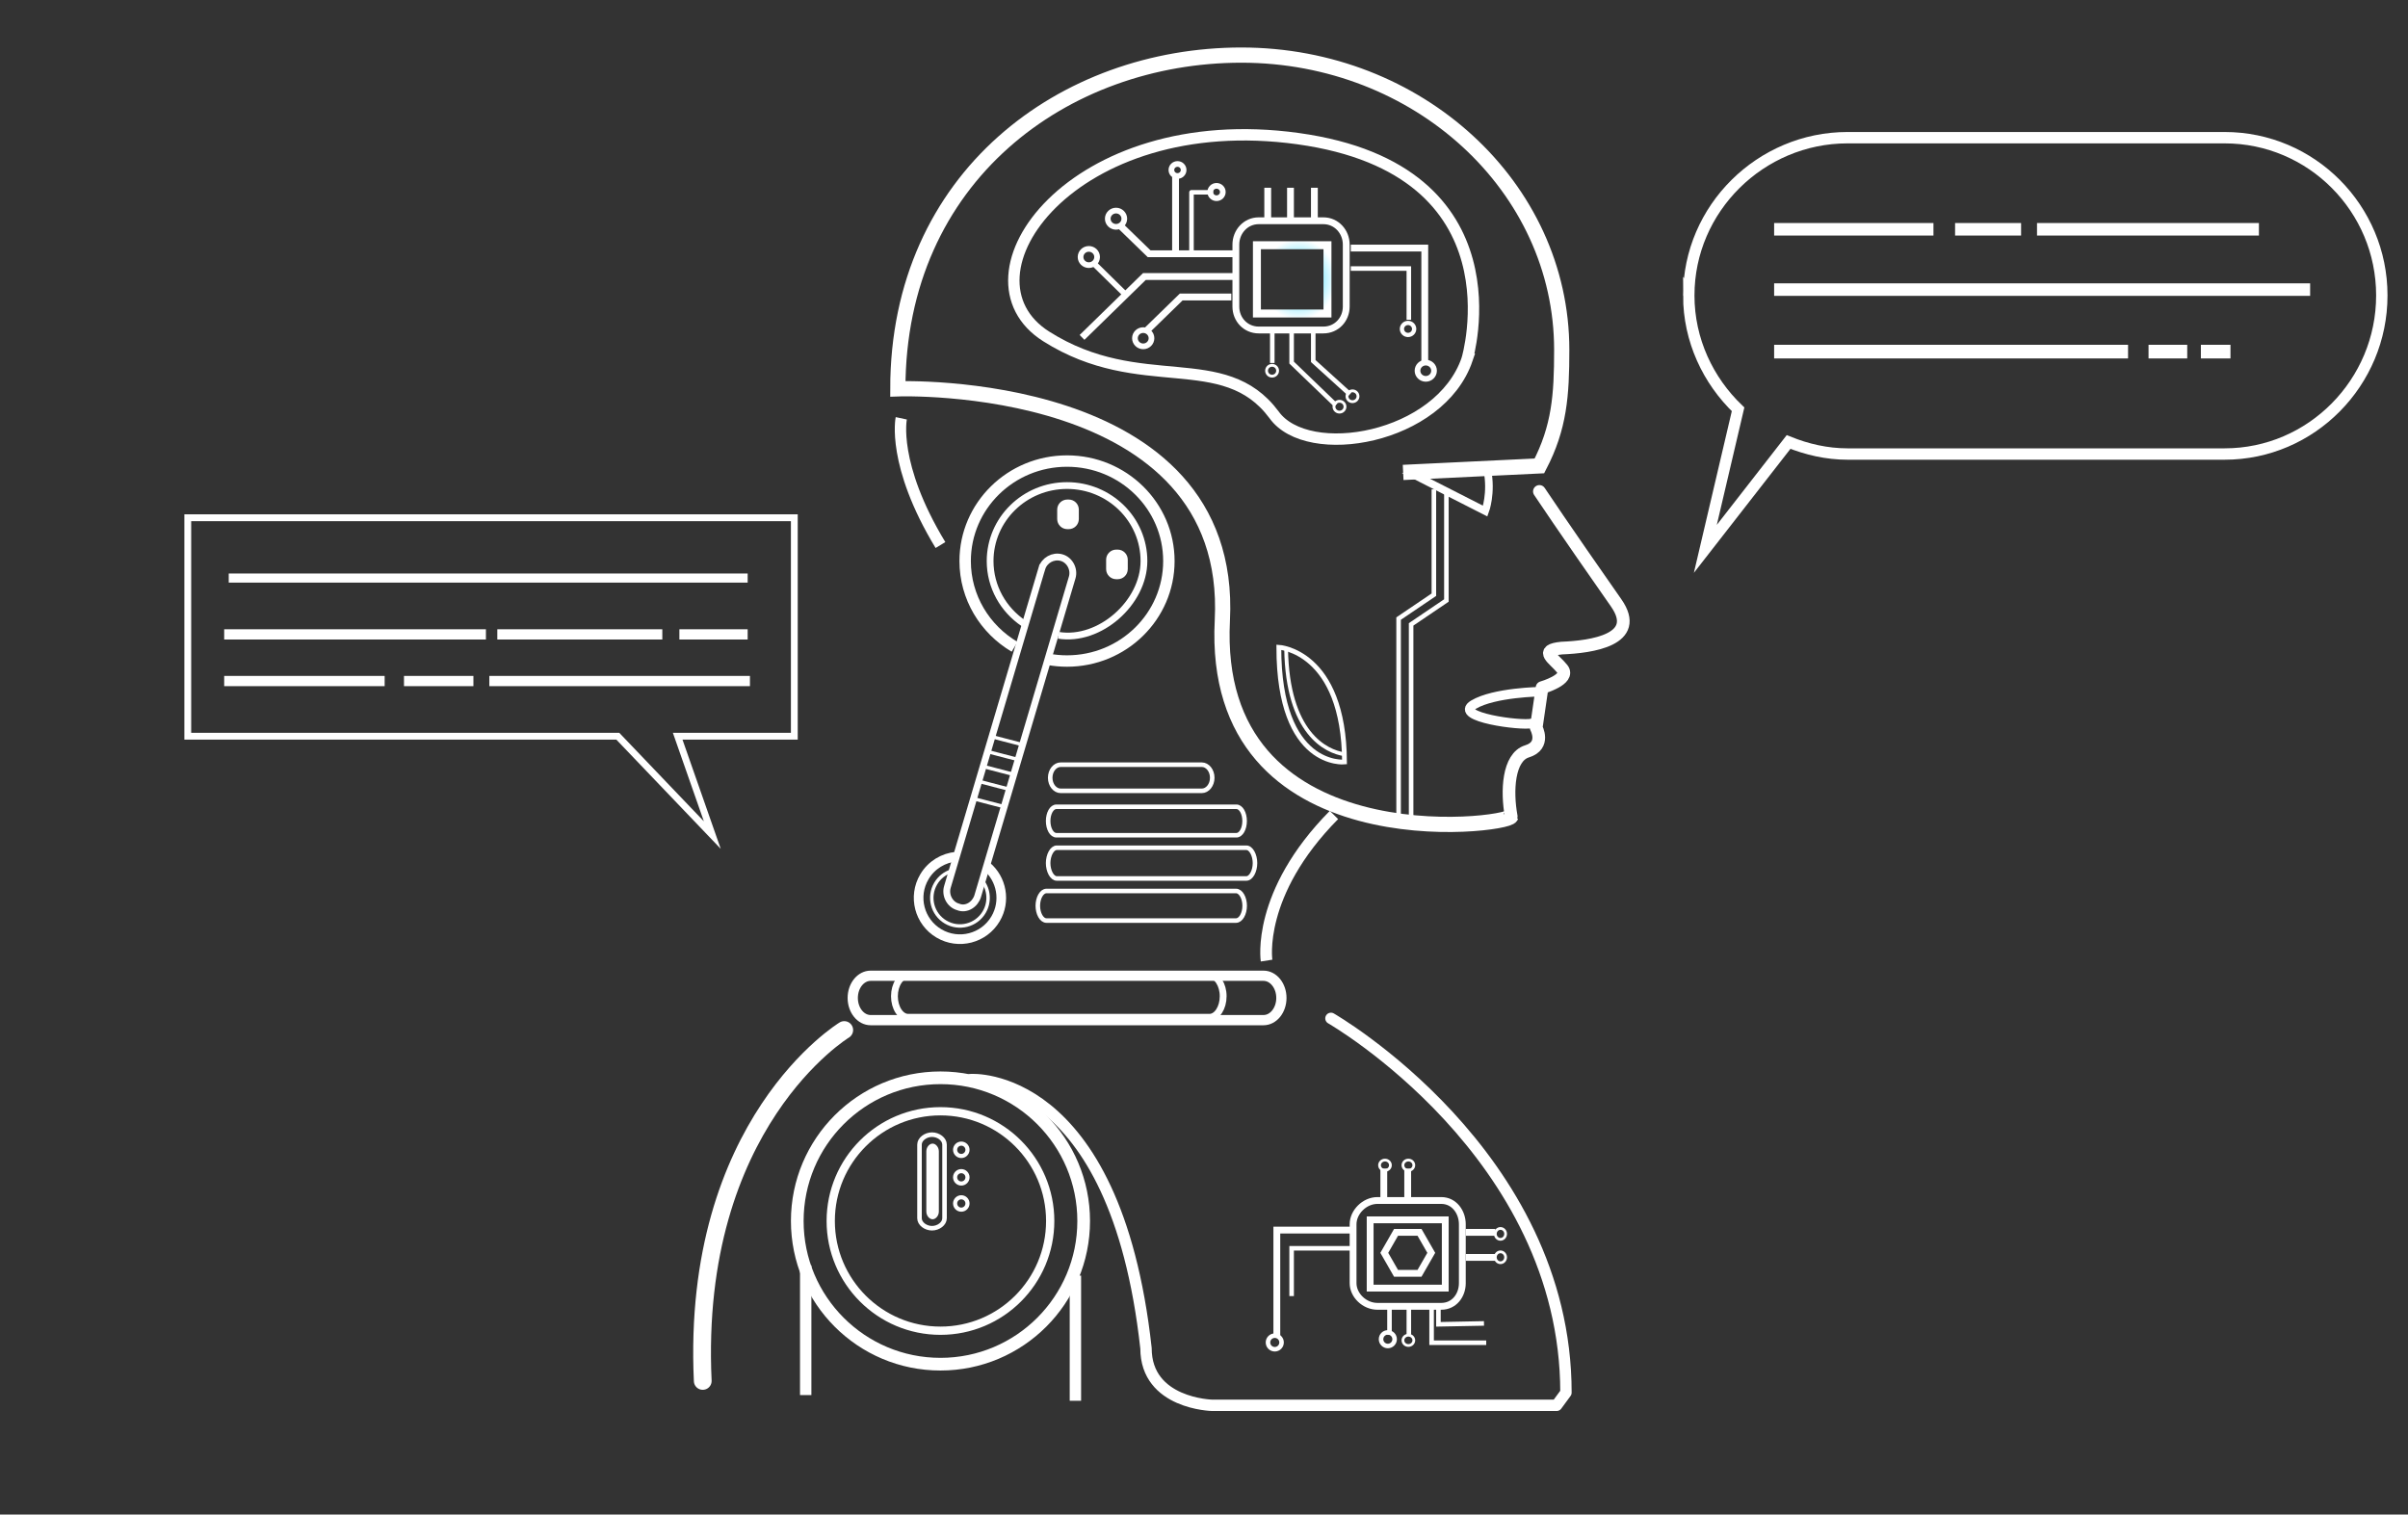 <?xml version="1.0" encoding="UTF-8"?>
<svg xmlns="http://www.w3.org/2000/svg" xmlns:xlink="http://www.w3.org/1999/xlink" viewBox="0 0 2116 1331">
  <rect x="0" y="0" width="2116" height="1331" fill="#333333" stroke="none"/>
  <defs>
    <style>
      .cls-1, .cls-2, .cls-3, .cls-4 {
        opacity: .8;
      }

      .cls-1, .cls-5 {
        mix-blend-mode: hard-light;
      }

      .cls-6 {
        stroke-width: 15.6px;
      }

      .cls-6, .cls-7, .cls-8, .cls-9, .cls-10, .cls-11, .cls-12, .cls-13, .cls-14, .cls-15, .cls-16, .cls-17, .cls-18, .cls-19, .cls-20, .cls-21, .cls-22, .cls-23, .cls-24, .cls-25, .cls-26, .cls-27, .cls-28, .cls-29, .cls-30, .cls-31, .cls-32, .cls-33 {
        fill: none;
      }

      .cls-6, .cls-7, .cls-8, .cls-9, .cls-10, .cls-11, .cls-12, .cls-13, .cls-14, .cls-15, .cls-17, .cls-18, .cls-19, .cls-20, .cls-21, .cls-22, .cls-23, .cls-24, .cls-25, .cls-26, .cls-27, .cls-28, .cls-29, .cls-30, .cls-31, .cls-32, .cls-33 {
        stroke: #fff;
      }

      .cls-6, .cls-7, .cls-8, .cls-9, .cls-10, .cls-11, .cls-13, .cls-17, .cls-18, .cls-19, .cls-20, .cls-21, .cls-22, .cls-23, .cls-24, .cls-25, .cls-26, .cls-27, .cls-28, .cls-30, .cls-31, .cls-32, .cls-33 {
        stroke-miterlimit: 10;
      }

      .cls-6, .cls-14, .cls-15, .cls-29 {
        stroke-linecap: round;
      }

      .cls-34 {
        fill: url(#linear-gradient-38);
      }

      .cls-34, .cls-35, .cls-36, .cls-37, .cls-38, .cls-39, .cls-40, .cls-41, .cls-42, .cls-43, .cls-44, .cls-45, .cls-46, .cls-47, .cls-48, .cls-49, .cls-50, .cls-51, .cls-52, .cls-53, .cls-54, .cls-55, .cls-56, .cls-16, .cls-57, .cls-58, .cls-59, .cls-60, .cls-61, .cls-62, .cls-63, .cls-64, .cls-65, .cls-66, .cls-67, .cls-68, .cls-69, .cls-70, .cls-71, .cls-72, .cls-73, .cls-74, .cls-75, .cls-76, .cls-77, .cls-78, .cls-79, .cls-80, .cls-81, .cls-82, .cls-83, .cls-84, .cls-85, .cls-86, .cls-87, .cls-88, .cls-89, .cls-90, .cls-91, .cls-92, .cls-93, .cls-94, .cls-95, .cls-96, .cls-97, .cls-98, .cls-99, .cls-100, .cls-101, .cls-102, .cls-103, .cls-104, .cls-105, .cls-106, .cls-107, .cls-108, .cls-109, .cls-110, .cls-111, .cls-112, .cls-113, .cls-114, .cls-115, .cls-116, .cls-117, .cls-118, .cls-119, .cls-120, .cls-121, .cls-122, .cls-123, .cls-124, .cls-125, .cls-126, .cls-127, .cls-128, .cls-129, .cls-130, .cls-131, .cls-132, .cls-133, .cls-134, .cls-135, .cls-136, .cls-137, .cls-138, .cls-139, .cls-140, .cls-141 {
        stroke-width: 0px;
      }

      .cls-35 {
        fill: url(#linear-gradient-12);
      }

      .cls-142 {
        opacity: .7;
      }

      .cls-36 {
        fill: url(#linear-gradient-17);
      }

      .cls-37 {
        fill: url(#linear-gradient-19);
      }

      .cls-38 {
        fill: url(#linear-gradient-33);
      }

      .cls-39 {
        fill: url(#linear-gradient);
      }

      .cls-40 {
        fill: url(#linear-gradient-62);
      }

      .cls-143, .cls-144, .cls-145 {
        opacity: .2;
      }

      .cls-143, .cls-146, .cls-4 {
        mix-blend-mode: screen;
      }

      .cls-7 {
        stroke-width: 8.46px;
      }

      .cls-41 {
        fill: url(#linear-gradient-67);
      }

      .cls-42 {
        fill: url(#linear-gradient-57);
      }

      .cls-8 {
        stroke-width: 13.37px;
      }

      .cls-9 {
        stroke-width: 3.63px;
      }

      .cls-43 {
        fill: url(#linear-gradient-21);
      }

      .cls-2, .cls-147 {
        mix-blend-mode: color-dodge;
      }

      .cls-44 {
        fill: url(#linear-gradient-6);
      }

      .cls-148 {
        opacity: .6;
      }

      .cls-45 {
        fill: url(#linear-gradient-76);
      }

      .cls-46 {
        fill: #baf4f4;
      }

      .cls-10 {
        stroke-width: 10.03px;
      }

      .cls-47 {
        fill: #cbf7f7;
      }

      .cls-48 {
        fill: url(#radial-gradient-8);
      }

      .cls-11 {
        stroke-width: 2.5px;
      }

      .cls-149 {
        isolation: isolate;
      }

      .cls-49 {
        fill: url(#linear-gradient-42);
      }

      .cls-12, .cls-14, .cls-15, .cls-29 {
        stroke-linejoin: round;
      }

      .cls-12, .cls-32 {
        stroke-width: 4px;
      }

      .cls-13 {
        stroke-width: 3.98px;
      }

      .cls-50 {
        fill: url(#linear-gradient-15);
      }

      .cls-51 {
        fill: #ddfafa;
      }

      .cls-52 {
        fill: url(#linear-gradient-11);
      }

      .cls-53 {
        fill: url(#linear-gradient-81);
      }

      .cls-54 {
        fill: #dcfdff;
      }

      .cls-55 {
        fill: url(#linear-gradient-73);
      }

      .cls-14, .cls-20 {
        stroke-width: 10px;
      }

      .cls-56 {
        fill: url(#linear-gradient-5);
      }

      .cls-150 {
        mix-blend-mode: soft-light;
      }

      .cls-15 {
        stroke-width: 8.36px;
      }

      .cls-57 {
        fill: #d9e8ff;
      }

      .cls-58 {
        fill: url(#linear-gradient-31);
      }

      .cls-59 {
        fill: #87c2cc;
      }

      .cls-60 {
        fill: url(#linear-gradient-71);
      }

      .cls-61 {
        fill: url(#linear-gradient-58);
      }

      .cls-62 {
        fill: url(#linear-gradient-63);
      }

      .cls-63 {
        fill: url(#linear-gradient-34);
      }

      .cls-64 {
        fill: url(#linear-gradient-41);
      }

      .cls-151, .cls-152 {
        opacity: .4;
      }

      .cls-151, .cls-145, .cls-153 {
        mix-blend-mode: color-burn;
      }

      .cls-65 {
        fill: url(#linear-gradient-40);
      }

      .cls-66 {
        fill: url(#linear-gradient-66);
      }

      .cls-67 {
        fill: url(#linear-gradient-13);
      }

      .cls-17 {
        stroke-width: 3.32px;
      }

      .cls-68 {
        fill: url(#linear-gradient-23);
      }

      .cls-69 {
        fill: url(#linear-gradient-25);
      }

      .cls-70 {
        fill: url(#linear-gradient-43);
      }

      .cls-71 {
        fill: url(#linear-gradient-16);
      }

      .cls-72 {
        fill: url(#linear-gradient-22);
      }

      .cls-73 {
        fill: url(#linear-gradient-54);
      }

      .cls-74 {
        fill: #e0fafc;
      }

      .cls-75 {
        fill: url(#linear-gradient-55);
      }

      .cls-76 {
        fill: #fff;
      }

      .cls-77 {
        fill: url(#linear-gradient-35);
      }

      .cls-18 {
        stroke-width: 10.28px;
      }

      .cls-78 {
        fill: url(#linear-gradient-50);
      }

      .cls-79 {
        fill: url(#linear-gradient-32);
      }

      .cls-80 {
        fill: url(#linear-gradient-60);
      }

      .cls-81 {
        fill: #484848;
      }

      .cls-82 {
        fill: url(#linear-gradient-59);
      }

      .cls-83 {
        fill: url(#linear-gradient-20);
      }

      .cls-19 {
        stroke-width: 5px;
      }

      .cls-84 {
        fill: url(#linear-gradient-14);
      }

      .cls-85 {
        fill: url(#linear-gradient-2);
      }

      .cls-86 {
        fill: url(#linear-gradient-52);
      }

      .cls-87 {
        fill: #b5e2e1;
      }

      .cls-21 {
        stroke-width: 3.75px;
      }

      .cls-88 {
        fill: url(#linear-gradient-45);
      }

      .cls-89 {
        fill: url(#linear-gradient-7);
      }

      .cls-90 {
        fill: url(#radial-gradient-2);
      }

      .cls-91 {
        fill: url(#linear-gradient-39);
      }

      .cls-92 {
        fill: url(#radial-gradient-7);
      }

      .cls-93 {
        fill: url(#linear-gradient-3);
      }

      .cls-94 {
        fill: #eefcfc;
      }

      .cls-95 {
        fill: url(#linear-gradient-77);
      }

      .cls-96 {
        fill: url(#linear-gradient-69);
      }

      .cls-154 {
        clip-path: url(#clippath);
      }

      .cls-153 {
        opacity: .5;
      }

      .cls-97 {
        fill: url(#radial-gradient-5);
      }

      .cls-98 {
        fill: url(#linear-gradient-9);
      }

      .cls-99 {
        fill: url(#linear-gradient-27);
      }

      .cls-100 {
        fill: url(#radial-gradient);
      }

      .cls-22 {
        stroke-width: 10px;
      }

      .cls-23 {
        stroke-width: 6px;
      }

      .cls-101 {
        fill: url(#linear-gradient-82);
      }

      .cls-102 {
        fill: url(#linear-gradient-83);
      }

      .cls-103 {
        fill: url(#linear-gradient-53);
      }

      .cls-24 {
        stroke-width: 9px;
      }

      .cls-104 {
        fill: url(#linear-gradient-65);
      }

      .cls-105 {
        fill: url(#linear-gradient-36);
      }

      .cls-106 {
        fill: url(#linear-gradient-48);
      }

      .cls-107 {
        fill: url(#linear-gradient-49);
      }

      .cls-108 {
        fill: url(#linear-gradient-8);
      }

      .cls-25, .cls-29 {
        stroke-width: 11.14px;
      }

      .cls-109 {
        fill: url(#linear-gradient-47);
      }

      .cls-110 {
        opacity: .9;
      }

      .cls-110, .cls-136 {
        fill: #3d4451;
      }

      .cls-111 {
        fill: url(#linear-gradient-24);
      }

      .cls-112 {
        fill: url(#linear-gradient-26);
      }

      .cls-113 {
        fill: url(#linear-gradient-61);
      }

      .cls-26 {
        stroke-width: 4.23px;
      }

      .cls-114 {
        fill: url(#linear-gradient-18);
      }

      .cls-155 {
        mix-blend-mode: overlay;
      }

      .cls-27 {
        stroke-width: 2.42px;
      }

      .cls-115 {
        fill: url(#linear-gradient-51);
      }

      .cls-116 {
        fill: url(#linear-gradient-30);
      }

      .cls-117 {
        fill: url(#linear-gradient-44);
      }

      .cls-118 {
        fill: url(#linear-gradient-84);
      }

      .cls-119 {
        fill: url(#linear-gradient-68);
      }

      .cls-120 {
        fill: url(#linear-gradient-72);
      }

      .cls-121 {
        fill: url(#linear-gradient-29);
      }

      .cls-122 {
        fill: url(#linear-gradient-46);
      }

      .cls-123 {
        fill: url(#linear-gradient-64);
      }

      .cls-28 {
        stroke-width: 5.95px;
      }

      .cls-124 {
        fill: url(#radial-gradient-6);
      }

      .cls-125 {
        fill: url(#linear-gradient-28);
      }

      .cls-126 {
        fill: url(#linear-gradient-56);
      }

      .cls-127 {
        fill: url(#linear-gradient-10);
      }

      .cls-30 {
        stroke-width: 7.26px;
      }

      .cls-128 {
        fill: #79a7aa;
      }

      .cls-31 {
        stroke-width: 3.02px;
      }

      .cls-129 {
        fill: url(#radial-gradient-3);
      }

      .cls-130 {
        fill: url(#linear-gradient-70);
      }

      .cls-131 {
        fill: url(#linear-gradient-78);
      }

      .cls-132 {
        fill: #62adb7;
      }

      .cls-133 {
        fill: url(#linear-gradient-74);
      }

      .cls-134 {
        fill: url(#linear-gradient-4);
      }

      .cls-135 {
        fill: #f2f2f2;
      }

      .cls-137 {
        fill: url(#linear-gradient-37);
      }

      .cls-138 {
        fill: url(#linear-gradient-80);
      }

      .cls-33 {
        stroke-width: 6.69px;
      }

      .cls-139 {
        fill: url(#radial-gradient-4);
      }

      .cls-140 {
        fill: url(#linear-gradient-79);
      }

      .cls-141 {
        fill: url(#linear-gradient-75);
      }
    </style>
    <clipPath id="clippath">
      <path class="cls-16" d="m278.21,1659.21c-13.48,6.74-43.82,13.96-83.31,13.96-112.2,0-169.99-69.83-169.99-162.29,0-110.76,78.98-172.4,177.22-172.4,38.04,0,66.94,7.7,79.94,14.45l-14.93,58.27c-14.93-6.26-35.63-12.04-61.64-12.04-58.27,0-103.54,35.16-103.54,107.39,0,65.01,38.53,105.95,104.02,105.95,22.15,0,46.71-4.82,61.16-10.6l11.08,57.31Zm121.83-315.43v124.73h120.87v-124.73h73.2v324.58h-73.2v-135.8h-120.87v135.8h-73.68v-324.58h73.68Zm333.72,241.27l-23.11,83.31h-76.09l99.2-324.58h96.31l100.65,324.58h-78.98l-25.04-83.31h-92.94Zm82.35-54.9l-20.23-68.87c-5.78-19.26-11.56-43.34-16.37-62.6h-.96c-4.81,19.26-9.63,43.82-14.93,62.6l-19.26,68.87h71.75Zm180.59-124.72h-87.17v-61.64h249.45v61.64h-88.61v262.93h-73.68v-262.93Zm201.29-57.31c19.26-3.85,58.27-6.74,94.87-6.74,44.79,0,72.24,4.34,95.83,18.3,22.63,12.04,39.01,34.19,39.01,63.57s-16.85,55.86-53.46,69.34v.96c37.08,10.11,64.53,38.04,64.53,79.94,0,29.38-13.49,52.49-33.71,68.87-23.6,18.78-63.08,29.37-127.61,29.37-36.12,0-63.09-2.4-79.46-4.81v-318.8Zm72.71,124.24h24.08c38.52,0,59.23-15.89,59.23-39.97s-18.78-37.56-52.01-37.56c-15.89,0-25.04.96-31.3,1.93v75.6Zm0,143.99c7.22.96,15.89.96,28.42.96,33.23,0,62.6-12.53,62.6-46.71s-29.38-45.75-65.98-45.75h-25.04v91.5Zm515.27-113.65c0,106.43-64.53,170.96-159.4,170.96s-152.66-72.72-152.66-165.17c0-97.28,62.12-170,157.95-170s154.1,74.64,154.1,164.21Zm-234.52,4.33c0,63.57,29.86,108.35,78.98,108.35s78.01-47.19,78.01-110.28c0-58.27-27.93-108.35-78.49-108.35s-78.5,47.19-78.5,110.28Zm331.79-101.61h-87.16v-61.64h249.45v61.64h-88.61v262.93h-73.68v-262.93Z"/>
    </clipPath>
    <radialGradient id="radial-gradient" cx="1452.68" cy="2448.69" fx="1452.68" fy="2448.69" r="1654.07" gradientTransform="translate(91.6 70.8) scale(.6)" gradientUnits="userSpaceOnUse">
      <stop offset="0" stop-color="#41a2e2"/>
      <stop offset="1" stop-color="#19345f"/>
    </radialGradient>
    <radialGradient id="radial-gradient-2" cx="1276.69" cy="2166.39" fx="1276.69" fy="2166.39" r="1583.17" gradientTransform="translate(101.31 83.81) scale(.67)" gradientUnits="userSpaceOnUse">
      <stop offset=".1" stop-color="#1cd7ff"/>
      <stop offset=".72" stop-color="#0a5a8d"/>
      <stop offset="1" stop-color="#04285f"/>
    </radialGradient>
    <linearGradient id="linear-gradient" x1="1578.55" y1="721.73" x2="1635.59" y2="721.73" gradientUnits="userSpaceOnUse">
      <stop offset="0" stop-color="#fff"/>
      <stop offset="1" stop-color="#158293"/>
    </linearGradient>
    <linearGradient id="linear-gradient-2" x1="1535.21" y1="690.67" x2="1626.81" y2="690.67" xlink:href="#linear-gradient"/>
    <linearGradient id="linear-gradient-3" x1="1586.41" y1="711.37" x2="1586.44" y2="711.37" xlink:href="#linear-gradient"/>
    <linearGradient id="linear-gradient-4" x1="1528.66" y1="721.72" x2="1621.12" y2="721.72" xlink:href="#linear-gradient"/>
    <linearGradient id="linear-gradient-5" x1="361.39" y1="1137.9" x2="529.91" y2="1137.9" xlink:href="#linear-gradient"/>
    <linearGradient id="linear-gradient-6" x1="234.36" y1="1046.52" x2="503.84" y2="1046.52" xlink:href="#linear-gradient"/>
    <linearGradient id="linear-gradient-7" x1="384.96" y1="1107.44" x2="385.07" y2="1107.44" xlink:href="#linear-gradient"/>
    <linearGradient id="linear-gradient-8" x1="214.26" y1="1137.87" x2="486.78" y2="1137.87" xlink:href="#linear-gradient"/>
    <linearGradient id="linear-gradient-9" x1="757.92" y1="1018.04" x2="758.02" y2="1018.04" xlink:href="#linear-gradient"/>
    <linearGradient id="linear-gradient-10" x1="1162.19" y1="988.19" x2="1331.31" y2="988.19" xlink:href="#linear-gradient"/>
    <linearGradient id="linear-gradient-11" x1="1034.9" y1="896.82" x2="1304.39" y2="896.82" xlink:href="#linear-gradient"/>
    <linearGradient id="linear-gradient-12" x1="1185.5" y1="957.73" x2="1185.61" y2="957.73" xlink:href="#linear-gradient"/>
    <linearGradient id="linear-gradient-13" x1="1015.13" y1="988.16" x2="1287.67" y2="988.16" xlink:href="#linear-gradient"/>
    <linearGradient id="linear-gradient-14" x1="475.95" y1="1319.75" x2="645.08" y2="1319.75" xlink:href="#linear-gradient"/>
    <linearGradient id="linear-gradient-15" x1="349.04" y1="1228.38" x2="618.53" y2="1228.38" xlink:href="#linear-gradient"/>
    <linearGradient id="linear-gradient-16" x1="499.64" y1="1289.29" x2="499.75" y2="1289.29" xlink:href="#linear-gradient"/>
    <linearGradient id="linear-gradient-17" x1="329.51" y1="1319.72" x2="601.06" y2="1319.72" xlink:href="#linear-gradient"/>
    <linearGradient id="linear-gradient-18" x1="475.95" y1="1319.75" x2="645.08" y2="1319.75" xlink:href="#linear-gradient"/>
    <linearGradient id="linear-gradient-19" x1="349.04" y1="1228.38" x2="618.53" y2="1228.38" xlink:href="#linear-gradient"/>
    <linearGradient id="linear-gradient-20" x1="499.64" y1="1289.29" x2="499.75" y2="1289.29" xlink:href="#linear-gradient"/>
    <linearGradient id="linear-gradient-21" x1="329.51" y1="1319.72" x2="601.06" y2="1319.72" xlink:href="#linear-gradient"/>
    <linearGradient id="linear-gradient-22" x1="230.34" y1="802.81" x2="399.46" y2="802.81" xlink:href="#linear-gradient"/>
    <linearGradient id="linear-gradient-23" x1="103.23" y1="711.44" x2="372.72" y2="711.44" xlink:href="#linear-gradient"/>
    <linearGradient id="linear-gradient-24" x1="253.84" y1="772.35" x2="253.94" y2="772.35" xlink:href="#linear-gradient"/>
    <linearGradient id="linear-gradient-25" x1="83.9" y1="802.78" x2="355.45" y2="802.78" xlink:href="#linear-gradient"/>
    <linearGradient id="linear-gradient-26" x1="475.95" y1="1319.75" x2="645.08" y2="1319.75" xlink:href="#linear-gradient"/>
    <linearGradient id="linear-gradient-27" x1="349.04" y1="1228.38" x2="618.53" y2="1228.38" xlink:href="#linear-gradient"/>
    <linearGradient id="linear-gradient-28" x1="499.64" y1="1289.29" x2="499.75" y2="1289.29" xlink:href="#linear-gradient"/>
    <linearGradient id="linear-gradient-29" x1="329.51" y1="1319.72" x2="601.06" y2="1319.72" xlink:href="#linear-gradient"/>
    <linearGradient id="linear-gradient-30" x1="1341.45" y1="1946.04" x2="1177.74" y2="1541.97" gradientUnits="userSpaceOnUse">
      <stop offset="0" stop-color="#fff"/>
      <stop offset=".03" stop-color="#f1f6f8"/>
      <stop offset=".18" stop-color="#b7d0de"/>
      <stop offset=".33" stop-color="#85b0c7"/>
      <stop offset=".48" stop-color="#5d96b4"/>
      <stop offset=".62" stop-color="#3d81a5"/>
      <stop offset=".75" stop-color="#27729b"/>
      <stop offset=".88" stop-color="#196a95"/>
      <stop offset="1" stop-color="#156793"/>
    </linearGradient>
    <linearGradient id="linear-gradient-31" x1="273.89" y1="1235.36" x2="1502.81" y2="1235.36" xlink:href="#linear-gradient"/>
    <linearGradient id="linear-gradient-32" x1="187.47" y1="1651.55" x2="1426.47" y2="1651.55" gradientUnits="userSpaceOnUse">
      <stop offset="0" stop-color="#f3ffff"/>
      <stop offset=".27" stop-color="#a9d5db"/>
      <stop offset=".52" stop-color="#69b1bc"/>
      <stop offset=".74" stop-color="#3b97a5"/>
      <stop offset=".9" stop-color="#1f8798"/>
      <stop offset="1" stop-color="#158293"/>
    </linearGradient>
    <linearGradient id="linear-gradient-33" x1="1277.32" y1="1048.47" x2="1445.85" y2="1048.47" xlink:href="#linear-gradient"/>
    <linearGradient id="linear-gradient-34" x1="1149.85" y1="957.1" x2="1419.33" y2="957.1" xlink:href="#linear-gradient"/>
    <linearGradient id="linear-gradient-35" x1="1300.46" y1="1018.01" x2="1300.55" y2="1018.01" xlink:href="#linear-gradient"/>
    <linearGradient id="linear-gradient-36" x1="1130.19" y1="1048.44" x2="1402.71" y2="1048.44" xlink:href="#linear-gradient"/>
    <linearGradient id="linear-gradient-37" x1="1505.71" y1="1048.47" x2="1674.84" y2="1048.47" xlink:href="#linear-gradient"/>
    <linearGradient id="linear-gradient-38" x1="1378.79" y1="957.1" x2="1648.28" y2="957.1" xlink:href="#linear-gradient"/>
    <linearGradient id="linear-gradient-39" x1="1529.4" y1="1018.01" x2="1529.51" y2="1018.01" xlink:href="#linear-gradient"/>
    <linearGradient id="linear-gradient-40" x1="1359.27" y1="1048.44" x2="1630.82" y2="1048.44" xlink:href="#linear-gradient"/>
    <linearGradient id="linear-gradient-41" x1="1505.71" y1="1048.47" x2="1674.84" y2="1048.47" xlink:href="#linear-gradient"/>
    <linearGradient id="linear-gradient-42" x1="1378.79" y1="957.1" x2="1648.28" y2="957.1" xlink:href="#linear-gradient"/>
    <linearGradient id="linear-gradient-43" x1="1529.4" y1="1018.01" x2="1529.51" y2="1018.01" xlink:href="#linear-gradient"/>
    <linearGradient id="linear-gradient-44" x1="1359.27" y1="1048.44" x2="1630.82" y2="1048.44" xlink:href="#linear-gradient"/>
    <linearGradient id="linear-gradient-45" x1="1725.98" y1="1085.6" x2="1853.73" y2="1085.6" xlink:href="#linear-gradient"/>
    <linearGradient id="linear-gradient-46" x1="1630.83" y1="1016.92" x2="1833.37" y2="1016.92" xlink:href="#linear-gradient"/>
    <linearGradient id="linear-gradient-47" x1="1744.02" y1="1062.71" x2="1744.09" y2="1062.71" xlink:href="#linear-gradient"/>
    <linearGradient id="linear-gradient-48" x1="1616.43" y1="1085.58" x2="1819.84" y2="1085.58" xlink:href="#linear-gradient"/>
    <linearGradient id="linear-gradient-49" x1="1162.19" y1="1105.26" x2="1331.31" y2="1105.26" xlink:href="#linear-gradient"/>
    <linearGradient id="linear-gradient-50" x1="1035.18" y1="1013.88" x2="1304.66" y2="1013.88" xlink:href="#linear-gradient"/>
    <linearGradient id="linear-gradient-51" x1="1185.78" y1="1074.8" x2="1185.89" y2="1074.8" xlink:href="#linear-gradient"/>
    <linearGradient id="linear-gradient-52" x1="1015.74" y1="1105.23" x2="1287.31" y2="1105.23" xlink:href="#linear-gradient"/>
    <linearGradient id="linear-gradient-53" x1="1505.71" y1="1048.47" x2="1674.84" y2="1048.47" xlink:href="#linear-gradient"/>
    <linearGradient id="linear-gradient-54" x1="1378.79" y1="957.1" x2="1648.28" y2="957.1" xlink:href="#linear-gradient"/>
    <linearGradient id="linear-gradient-55" x1="1529.4" y1="1018.01" x2="1529.51" y2="1018.01" xlink:href="#linear-gradient"/>
    <linearGradient id="linear-gradient-56" x1="1359.27" y1="1048.44" x2="1630.82" y2="1048.44" xlink:href="#linear-gradient"/>
    <linearGradient id="linear-gradient-57" x1="1402.9" y1="757.17" x2="1488.66" y2="757.17" xlink:href="#linear-gradient"/>
    <linearGradient id="linear-gradient-58" x1="1338.11" y1="710.65" x2="1475.32" y2="710.65" xlink:href="#linear-gradient"/>
    <linearGradient id="linear-gradient-59" x1="1414.8" y1="741.66" x2="1414.85" y2="741.66" xlink:href="#linear-gradient"/>
    <linearGradient id="linear-gradient-60" x1="1328.32" y1="757.15" x2="1466.53" y2="757.15" xlink:href="#linear-gradient"/>
    <linearGradient id="linear-gradient-61" x1="1639.65" y1="1219.71" x2="1766.2" y2="1219.71" xlink:href="#linear-gradient"/>
    <linearGradient id="linear-gradient-62" x1="1544.01" y1="1151.04" x2="1746.56" y2="1151.04" xlink:href="#linear-gradient"/>
    <linearGradient id="linear-gradient-63" x1="1657.21" y1="1196.82" x2="1657.29" y2="1196.82" xlink:href="#linear-gradient"/>
    <linearGradient id="linear-gradient-64" x1="1528.73" y1="1219.69" x2="1734.08" y2="1219.69" xlink:href="#linear-gradient"/>
    <linearGradient id="linear-gradient-65" x1="1639.65" y1="1219.71" x2="1766.2" y2="1219.71" xlink:href="#linear-gradient"/>
    <linearGradient id="linear-gradient-66" x1="1544.01" y1="1151.04" x2="1746.56" y2="1151.04" xlink:href="#linear-gradient"/>
    <linearGradient id="linear-gradient-67" x1="1657.21" y1="1196.82" x2="1657.29" y2="1196.82" xlink:href="#linear-gradient"/>
    <linearGradient id="linear-gradient-68" x1="1528.73" y1="1219.69" x2="1734.08" y2="1219.69" xlink:href="#linear-gradient"/>
    <linearGradient id="linear-gradient-69" x1="1639.65" y1="1219.71" x2="1766.2" y2="1219.71" xlink:href="#linear-gradient"/>
    <linearGradient id="linear-gradient-70" x1="1544.01" y1="1151.04" x2="1746.56" y2="1151.04" xlink:href="#linear-gradient"/>
    <linearGradient id="linear-gradient-71" x1="1657.21" y1="1196.82" x2="1657.29" y2="1196.82" xlink:href="#linear-gradient"/>
    <linearGradient id="linear-gradient-72" x1="1528.73" y1="1219.69" x2="1734.08" y2="1219.69" xlink:href="#linear-gradient"/>
    <linearGradient id="linear-gradient-73" x1="394" y1="855.47" x2="394.05" y2="855.47" xlink:href="#linear-gradient"/>
    <linearGradient id="linear-gradient-74" x1="1725.66" y1="1356.4" x2="1852.8" y2="1356.4" xlink:href="#linear-gradient"/>
    <linearGradient id="linear-gradient-75" x1="1630.21" y1="1287.72" x2="1832.75" y2="1287.72" xlink:href="#linear-gradient"/>
    <linearGradient id="linear-gradient-76" x1="1615.41" y1="1356.38" x2="1819.81" y2="1356.38" xlink:href="#linear-gradient"/>
    <linearGradient id="linear-gradient-77" x1="650.06" y1="958.72" x2="751.42" y2="958.72" xlink:href="#linear-gradient"/>
    <linearGradient id="linear-gradient-78" x1="573.71" y1="903.84" x2="735.59" y2="903.84" xlink:href="#linear-gradient"/>
    <linearGradient id="linear-gradient-79" x1="664.18" y1="940.43" x2="664.24" y2="940.43" xlink:href="#linear-gradient"/>
    <linearGradient id="linear-gradient-80" x1="562.43" y1="958.71" x2="724.96" y2="958.71" xlink:href="#linear-gradient"/>
    <linearGradient id="linear-gradient-81" x1="1725.66" y1="1356.4" x2="1852.8" y2="1356.4" xlink:href="#linear-gradient"/>
    <linearGradient id="linear-gradient-82" x1="1630.21" y1="1287.72" x2="1832.75" y2="1287.72" xlink:href="#linear-gradient"/>
    <linearGradient id="linear-gradient-83" x1="1615.41" y1="1356.38" x2="1819.81" y2="1356.38" xlink:href="#linear-gradient"/>
    <linearGradient id="linear-gradient-84" x1="641.67" y1="1382.92" x2="1217.67" y2="1382.92" gradientTransform="translate(0 .23)" gradientUnits="userSpaceOnUse">
      <stop offset="0" stop-color="#fff"/>
      <stop offset=".5" stop-color="#b5d8dd"/>
      <stop offset=".57" stop-color="#8fc3cb"/>
      <stop offset=".67" stop-color="#63acb7"/>
      <stop offset=".76" stop-color="#4199a7"/>
      <stop offset=".85" stop-color="#288c9c"/>
      <stop offset=".93" stop-color="#1a8495"/>
      <stop offset="1" stop-color="#158293"/>
    </linearGradient>
    <radialGradient id="radial-gradient-3" cx="59.64" cy="714.13" fx="59.64" fy="714.13" r="47.92" gradientTransform="matrix(1,0,0,1,0,0)" xlink:href="#radial-gradient-2"/>
    <radialGradient id="radial-gradient-4" cx="501.8" cy="1003.07" fx="501.8" fy="1003.07" r="47.92" gradientTransform="translate(225.67 -83.99) rotate(12.32)" xlink:href="#radial-gradient-2"/>
    <radialGradient id="radial-gradient-5" cx="1298.11" cy="815.27" fx="1298.11" fy="815.27" r="28.13" gradientTransform="matrix(1,0,0,1,0,0)" xlink:href="#radial-gradient-2"/>
    <radialGradient id="radial-gradient-6" cx="1583.69" cy="1331.84" fx="1583.69" fy="1331.84" r="27.88" gradientTransform="matrix(1,0,0,1,0,0)" xlink:href="#radial-gradient-2"/>
    <radialGradient id="radial-gradient-7" cx="1586.78" cy="711.03" fx="1586.78" fy="711.03" r="28.33" gradientTransform="matrix(1,0,0,1,0,0)" xlink:href="#radial-gradient-2"/>
    <radialGradient id="radial-gradient-8" cx="1133.88" cy="245.5" fx="1133.88" fy="245.5" r="35.45" gradientTransform="translate(86.66) scale(.93 1)" gradientUnits="userSpaceOnUse">
      <stop offset=".1" stop-color="#1cd7ff"/>
      <stop offset=".28" stop-color="#4ddfff"/>
      <stop offset=".78" stop-color="#ccf6ff"/>
      <stop offset="1" stop-color="#fff"/>
    </radialGradient>
  </defs>
  <g class="cls-149">
    <g id="Layer_1" data-name="Layer 1">
      <g class="cls-154">
        <g>
          <rect class="cls-100" x="-29.23" y="547.57" width="1984.88" height="1984.88"/>
          <rect class="cls-90" x="-150.78" y="426.22" width="2210.35" height="2210.34"/>
          <polygon class="cls-54" points="267.28 2468.35 269.43 2312.79 275.96 2312.88 273.96 2457.59 1804.28 1672.75 1804.28 1105.19 1810.81 1105.19 1810.81 1676.73 1809.03 1677.64 267.28 2468.35"/>
          <g class="cls-3">
            <polygon class="cls-54" points="1296.34 964.97 1291.84 822.81 818.58 614.84 818.97 985.61 810.42 925.27 810.42 602.34 1299.83 817.41 1304.49 964.71 1296.34 964.97"/>
          </g>
          <polygon class="cls-54" points="1377.86 1340.89 505.58 889.52 505.58 746.28 513.74 746.28 513.74 884.55 1369.7 1327.49 1369.7 1217.09 1377.86 1217.09 1377.86 1340.89"/>
          <polygon class="cls-54" points="1362.97 1460.48 490.69 1009.11 490.69 865.87 498.85 865.87 498.85 1004.15 1354.81 1447.08 1354.81 1336.69 1362.97 1336.69 1362.97 1460.48"/>
          <polygon class="cls-54" points="1335.27 1488.19 462.99 1036.82 462.99 893.57 471.15 893.57 471.15 1031.85 1327.11 1474.78 1327.11 1364.39 1335.27 1364.39 1335.27 1488.19"/>
          <polygon class="cls-128" points="1624.63 1587.47 1619.11 1590.34 1623.13 1064.05 853.67 709.29 853.67 1022.78 849.58 1022.78 849.58 702.92 1627.22 1061.44 1627.21 1062.75 1624.63 1587.47"/>
          <polygon class="cls-54" points="182.82 1639.8 54.01 1575.01 54.01 716.13 141.03 753.82 138.12 760.56 61.36 727.32 61.36 1570.48 186.12 1633.24 182.82 1639.8"/>
          <polygon class="cls-128" points="1736.71 1717.49 403.17 1110.14 403.17 867.59 408.88 867.59 408.88 1106.46 1739.09 1712.29 1736.71 1717.49"/>
          <polygon class="cls-128" points="1668 1869.28 250.66 1253.93 253.52 893.26 258.82 891.55 258.82 1248.57 1668 1857.85 1668 1869.28"/>
          <polygon class="cls-54" points="359.43 1975.79 355.67 1968.54 1582.33 1332.41 1582.36 741.63 1590.52 741.63 1590.5 1337.37 1588.29 1338.51 359.43 1975.79"/>
          <polygon class="cls-54" points="1444.66 1869.28 181.1 1264.1 181.21 855.47 187.74 858.96 187.62 1259.99 1447.47 1863.4 1444.66 1869.28"/>
          <g class="cls-142">
            <g class="cls-148">
              <polygon class="cls-39" points="1625.17 690.67 1625.17 732.08 1586.37 752.78 1586.41 752.76 1586.41 711.39 1586.37 711.37 1625.17 690.67"/>
              <polygon class="cls-85" points="1625.33 690.67 1586.44 711.37 1586.41 711.36 1547.54 690.67 1586.41 669.98 1586.44 669.97 1625.33 690.67"/>
              <polygon class="cls-93" points="1586.44 711.37 1586.41 711.39 1586.41 711.36 1586.44 711.37"/>
              <polygon class="cls-134" points="1586.41 711.36 1586.41 752.76 1547.66 732.08 1547.66 690.67 1586.41 711.36"/>
            </g>
            <g>
              <polygon class="cls-56" points="499.12 1046.52 499.12 1168.35 384.63 1229.27 384.48 1229.21 384.48 1107.49 384.63 1107.44 499.12 1046.52"/>
              <polygon class="cls-44" points="499.51 1046.52 385.07 1107.44 384.96 1107.38 270.62 1046.52 384.96 985.66 385.07 985.61 499.51 1046.52"/>
              <polygon class="cls-89" points="385.07 1107.44 384.96 1107.49 384.96 1107.38 385.07 1107.44"/>
              <polygon class="cls-108" points="384.48 1107.38 384.48 1229.21 270.24 1168.35 270.24 1046.52 384.48 1107.38"/>
            </g>
            <g>
              <polygon class="cls-87" points="872.03 957.13 872.03 1078.96 757.74 1139.88 757.79 1139.82 757.79 1018.1 757.74 1018.04 872.03 957.13"/>
              <polygon class="cls-59" points="872.47 957.13 758.02 1018.04 757.92 1017.99 643.57 957.13 757.92 896.27 758.02 896.21 872.47 957.13"/>
              <polygon class="cls-98" points="758.02 1018.04 757.92 1018.1 757.92 1017.99 758.02 1018.04"/>
              <polygon class="cls-132" points="757.79 1017.99 757.79 1139.82 643.15 1078.96 643.15 957.13 757.79 1017.99"/>
            </g>
            <g>
              <polygon class="cls-127" points="1300.41 896.82 1300.41 1018.65 1185.72 1079.56 1185.37 1079.51 1185.37 957.79 1185.72 957.73 1300.41 896.82"/>
              <polygon class="cls-52" points="1300.06 896.82 1185.61 957.73 1185.5 957.68 1071.16 896.82 1185.5 835.96 1185.61 835.9 1300.06 896.82"/>
              <polygon class="cls-35" points="1185.61 957.73 1185.5 957.79 1185.5 957.68 1185.61 957.73"/>
              <polygon class="cls-67" points="1185.37 957.68 1185.37 1079.51 1071.12 1018.65 1071.12 896.82 1185.37 957.68"/>
            </g>
            <g>
              <polygon class="cls-84" points="614.18 1228.38 614.18 1350.21 499.48 1411.12 499.12 1411.07 499.12 1289.35 499.48 1289.29 614.18 1228.38"/>
              <polygon class="cls-50" points="614.19 1228.38 499.75 1289.29 499.64 1289.24 385.3 1228.38 499.64 1167.51 499.75 1167.46 614.19 1228.38"/>
              <polygon class="cls-71" points="499.75 1289.29 499.64 1289.35 499.64 1289.24 499.75 1289.29"/>
              <polygon class="cls-36" points="499.12 1289.24 499.12 1411.07 385.3 1350.21 385.3 1228.38 499.12 1289.24"/>
            </g>
            <g>
              <polygon class="cls-114" points="614.18 1228.38 614.18 1350.21 499.48 1411.12 499.12 1411.07 499.12 1289.35 499.48 1289.29 614.18 1228.38"/>
              <polygon class="cls-37" points="614.19 1228.38 499.75 1289.29 499.64 1289.24 385.3 1228.38 499.64 1167.51 499.75 1167.46 614.19 1228.38"/>
              <polygon class="cls-83" points="499.75 1289.29 499.64 1289.35 499.64 1289.24 499.75 1289.29"/>
              <polygon class="cls-43" points="499.12 1289.24 499.12 1411.07 385.3 1350.21 385.3 1228.38 499.12 1289.24"/>
            </g>
            <g class="cls-152">
              <polygon class="cls-72" points="368.57 711.44 368.57 833.27 253.87 894.18 253.52 894.13 253.52 772.41 253.87 772.35 368.57 711.44"/>
              <polygon class="cls-68" points="368.39 711.44 253.94 772.35 253.84 772.3 139.49 711.44 253.84 650.58 253.94 650.52 368.39 711.44"/>
              <polygon class="cls-111" points="253.94 772.35 253.84 772.41 253.84 772.3 253.94 772.35"/>
              <polygon class="cls-69" points="253.52 772.3 253.52 894.13 139.69 833.27 139.69 711.44 253.52 772.3"/>
            </g>
            <g>
              <polygon class="cls-112" points="614.18 1228.38 614.18 1350.21 499.48 1411.12 499.12 1411.07 499.12 1289.35 499.48 1289.29 614.18 1228.38"/>
              <polygon class="cls-99" points="614.19 1228.38 499.75 1289.29 499.64 1289.24 385.3 1228.38 499.64 1167.51 499.75 1167.46 614.19 1228.38"/>
              <polygon class="cls-125" points="499.75 1289.29 499.64 1289.35 499.64 1289.24 499.75 1289.29"/>
              <polygon class="cls-121" points="499.12 1289.24 499.12 1411.07 385.3 1350.21 385.3 1228.38 499.12 1289.24"/>
            </g>
            <g>
              <polyline class="cls-116" points="1483.08 1235.43 1484.27 1792.48 963.87 2068.38 961.38 2068.11 961.38 1513.18"/>
              <polygon class="cls-58" points="1483.06 1235.36 961.15 1513.15 960.68 1512.9 439.25 1235.36 960.68 957.82 961.15 957.57 1483.06 1235.36"/>
              <polygon class="cls-79" points="961.38 1512.54 961.38 2068.11 442.01 1790.57 442.01 1235 961.38 1512.54"/>
            </g>
            <g>
              <polygon class="cls-38" points="1415.06 957.1 1415.06 1078.93 1300.57 1139.84 1300.41 1139.79 1300.41 1018.07 1300.57 1018.01 1415.06 957.1"/>
              <polygon class="cls-63" points="1415 957.1 1300.55 1018.01 1300.46 1017.96 1186.11 957.1 1300.46 896.24 1300.55 896.18 1415 957.1"/>
              <polygon class="cls-77" points="1300.55 1018.01 1300.46 1018.07 1300.46 1017.96 1300.55 1018.01"/>
              <polygon class="cls-105" points="1300.41 1017.96 1300.41 1139.79 1186.18 1078.93 1186.18 957.1 1300.41 1017.96"/>
            </g>
            <g>
              <polygon class="cls-137" points="1643.94 957.1 1643.94 1078.93 1529.25 1139.84 1528.88 1139.79 1528.88 1018.07 1529.25 1018.01 1643.94 957.1"/>
              <polygon class="cls-34" points="1643.95 957.1 1529.51 1018.01 1529.4 1017.96 1415.06 957.1 1529.4 896.24 1529.51 896.18 1643.95 957.1"/>
              <polygon class="cls-91" points="1529.51 1018.01 1529.4 1018.07 1529.4 1017.96 1529.51 1018.01"/>
              <polygon class="cls-65" points="1528.88 1017.96 1528.88 1139.79 1415.06 1078.93 1415.06 957.1 1528.88 1017.96"/>
            </g>
            <g>
              <polygon class="cls-64" points="1643.94 957.1 1643.94 1078.93 1529.25 1139.84 1528.88 1139.79 1528.88 1018.07 1529.25 1018.01 1643.94 957.1"/>
              <polygon class="cls-49" points="1643.95 957.1 1529.51 1018.01 1529.4 1017.96 1415.06 957.1 1529.4 896.24 1529.51 896.18 1643.95 957.1"/>
              <polygon class="cls-70" points="1529.51 1018.01 1529.4 1018.07 1529.4 1017.96 1529.51 1018.01"/>
              <polygon class="cls-117" points="1528.88 1017.96 1528.88 1139.79 1415.06 1078.93 1415.06 957.1 1528.88 1017.96"/>
            </g>
            <g class="cls-142">
              <polygon class="cls-88" points="1830.39 1016.92 1830.39 1108.49 1743.97 1154.28 1743.49 1154.23 1743.49 1062.75 1743.97 1062.71 1830.39 1016.92"/>
              <polygon class="cls-122" points="1830.12 1016.92 1744.09 1062.71 1744.02 1062.66 1658.08 1016.92 1744.02 971.18 1744.09 971.14 1830.12 1016.92"/>
              <polygon class="cls-109" points="1744.09 1062.71 1744.02 1062.75 1744.02 1062.66 1744.09 1062.71"/>
              <polygon class="cls-106" points="1743.49 1062.66 1743.49 1154.23 1658.22 1108.49 1658.22 1016.92 1743.49 1062.66"/>
            </g>
            <g>
              <polygon class="cls-107" points="1300.41 1013.88 1300.41 1135.71 1185.72 1196.63 1185.37 1196.57 1185.37 1074.85 1185.72 1074.8 1300.41 1013.88"/>
              <polygon class="cls-78" points="1300.33 1013.88 1185.89 1074.8 1185.78 1074.75 1071.44 1013.88 1185.78 953.02 1185.89 952.97 1300.33 1013.88"/>
              <polygon class="cls-115" points="1185.89 1074.8 1185.78 1074.85 1185.78 1074.75 1185.89 1074.8"/>
              <polygon class="cls-86" points="1185.37 1074.75 1185.37 1196.57 1071.53 1135.71 1071.53 1013.88 1185.37 1074.75"/>
            </g>
            <g>
              <polygon class="cls-103" points="1643.94 957.1 1643.94 1078.93 1529.25 1139.84 1528.88 1139.79 1528.88 1018.07 1529.25 1018.01 1643.94 957.1"/>
              <polygon class="cls-73" points="1643.95 957.1 1529.51 1018.01 1529.4 1017.96 1415.06 957.1 1529.4 896.24 1529.51 896.18 1643.95 957.1"/>
              <polygon class="cls-75" points="1529.51 1018.01 1529.4 1018.07 1529.4 1017.96 1529.51 1018.01"/>
              <polygon class="cls-126" points="1528.88 1017.96 1528.88 1139.79 1415.06 1078.93 1415.06 957.1 1528.88 1017.96"/>
            </g>
            <g>
              <polygon class="cls-42" points="1472.99 710.65 1472.99 772.68 1414.71 803.69 1414.65 803.66 1414.65 741.69 1414.71 741.66 1472.99 710.65"/>
              <polygon class="cls-61" points="1473.12 710.65 1414.85 741.66 1414.8 741.63 1356.58 710.65 1414.8 679.66 1414.85 679.63 1473.12 710.65"/>
              <polygon class="cls-82" points="1414.85 741.66 1414.8 741.69 1414.8 741.63 1414.85 741.66"/>
              <polygon class="cls-80" points="1414.65 741.63 1414.65 803.66 1356.72 772.68 1356.72 710.65 1414.65 741.63"/>
            </g>
            <g class="cls-142">
              <polygon class="cls-113" points="1743.08 1151.04 1743.08 1242.6 1657.07 1288.39 1656.99 1288.35 1656.99 1196.87 1657.07 1196.82 1743.08 1151.04"/>
              <polygon class="cls-40" points="1743.3 1151.04 1657.29 1196.82 1657.21 1196.78 1571.27 1151.04 1657.21 1105.3 1657.29 1105.25 1743.3 1151.04"/>
              <polygon class="cls-62" points="1657.29 1196.82 1657.21 1196.87 1657.21 1196.78 1657.29 1196.82"/>
              <polygon class="cls-123" points="1656.99 1196.78 1656.99 1288.35 1570.92 1242.6 1570.92 1151.04 1656.99 1196.78"/>
            </g>
            <g class="cls-142">
              <polygon class="cls-104" points="1743.08 1151.04 1743.08 1242.6 1657.07 1288.39 1656.99 1288.35 1656.99 1196.87 1657.07 1196.82 1743.08 1151.04"/>
              <polygon class="cls-66" points="1743.3 1151.04 1657.29 1196.82 1657.21 1196.78 1571.27 1151.04 1657.21 1105.3 1657.29 1105.25 1743.3 1151.04"/>
              <polygon class="cls-41" points="1657.29 1196.82 1657.21 1196.87 1657.21 1196.78 1657.29 1196.82"/>
              <polygon class="cls-119" points="1656.99 1196.78 1656.99 1288.35 1570.92 1242.6 1570.92 1151.04 1656.99 1196.78"/>
            </g>
            <g class="cls-142">
              <polygon class="cls-96" points="1743.08 1151.04 1743.08 1242.6 1657.07 1288.39 1656.99 1288.35 1656.99 1196.87 1657.07 1196.82 1743.08 1151.04"/>
              <polygon class="cls-130" points="1743.3 1151.04 1657.29 1196.82 1657.21 1196.78 1571.27 1151.04 1657.21 1105.3 1657.29 1105.25 1743.3 1151.04"/>
              <polygon class="cls-60" points="1657.29 1196.82 1657.21 1196.87 1657.21 1196.78 1657.29 1196.82"/>
              <polygon class="cls-120" points="1656.99 1196.78 1656.99 1288.35 1570.92 1242.6 1570.92 1151.04 1656.99 1196.78"/>
            </g>
            <g>
              <polygon class="cls-87" points="442.11 829.89 442.11 881.04 394.02 906.62 393.93 906.59 393.93 855.49 394.02 855.47 442.11 829.89"/>
              <polygon class="cls-59" points="442.09 829.89 394.05 855.47 394 855.44 346 829.89 394 804.34 394.05 804.32 442.09 829.89"/>
              <polygon class="cls-55" points="394.05 855.47 394 855.49 394 855.44 394.05 855.47"/>
              <polygon class="cls-132" points="393.93 855.44 393.93 906.59 345.97 881.04 345.97 829.89 393.93 855.44"/>
            </g>
            <g class="cls-142">
              <polygon class="cls-133" points="1829.57 1287.72 1829.57 1379.29 1743.36 1425.07 1743.08 1425.03 1743.08 1333.54 1743.36 1333.5 1829.57 1287.72"/>
              <polygon class="cls-141" points="1829.49 1287.72 1743.48 1333.5 1743.4 1333.46 1657.46 1287.72 1743.4 1241.98 1743.48 1241.93 1829.49 1287.72"/>
              <polygon class="cls-45" points="1743.08 1333.46 1743.08 1425.03 1657.4 1379.29 1657.4 1287.72 1743.08 1333.46"/>
            </g>
            <g>
              <polygon class="cls-95" points="732.9 903.84 732.9 977.02 664.08 1013.61 663.95 1013.58 663.95 940.46 664.08 940.43 732.9 903.84"/>
              <polygon class="cls-131" points="732.99 903.84 664.24 940.43 664.18 940.39 595.49 903.84 664.18 867.28 664.24 867.25 732.99 903.84"/>
              <polygon class="cls-140" points="664.24 940.43 664.18 940.46 664.18 940.39 664.24 940.43"/>
              <polygon class="cls-138" points="663.95 940.39 663.95 1013.58 595.82 977.02 595.82 903.84 663.95 940.39"/>
            </g>
            <g class="cls-142">
              <polygon class="cls-53" points="1829.57 1287.72 1829.57 1379.29 1743.36 1425.07 1743.08 1425.03 1743.08 1333.54 1743.36 1333.5 1829.57 1287.72"/>
              <polygon class="cls-101" points="1829.49 1287.72 1743.48 1333.5 1743.4 1333.46 1657.46 1287.72 1743.4 1241.98 1743.48 1241.93 1829.49 1287.72"/>
              <polygon class="cls-102" points="1743.08 1333.46 1743.08 1425.03 1657.4 1379.29 1657.4 1287.72 1743.08 1333.46"/>
            </g>
            <polygon class="cls-118" points="1208.42 1383.14 963.79 1513.34 963.58 1513.22 719.17 1383.14 963.58 1253.06 963.79 1252.94 1208.42 1383.14"/>
          </g>
          <g class="cls-147">
            <path class="cls-136" d="m1750.08,1123.47c-1.65,0-2.79-1.23-2.79-3,0-2.06,1.51-4.47,3.5-5.61.71-.4,1.41-.61,2.08-.61,1.64,0,2.79,1.23,2.79,3,0,2.06-1.51,4.47-3.51,5.62-.71.4-1.4.61-2.07.61Zm2.81-6.53c-.1.04-.34.06-.74.29-1.22.7-2.13,2.29-2.13,3.24,0,.19.04.29.05.31v-.04c.09,0,.33-.02.72-.25,1.22-.7,2.14-2.29,2.14-3.25,0-.19-.04-.29-.04-.31Z"/>
            <path class="cls-136" d="m1745.53,1027.93c0-.42.39-.95.81-1.19l10.55-5.97c.42-.24.88-.09.88.32v.05c0,.42-.43.95-.85,1.18l-10.54,5.97c-.42.24-.85.09-.85-.32v-.05Z"/>
            <path class="cls-136" d="m1749.65,1124.46c-1.89,0-3.22-1.44-3.22-3.5,0-2.51,1.92-5.57,4.37-6.97.86-.49,1.7-.74,2.51-.74,1.89,0,3.21,1.44,3.21,3.5,0,2.5-1.92,5.56-4.37,6.97-.86.49-1.7.74-2.5.74Zm3.66-8.48c-.19,0-.57.05-1.15.38-1.6.91-2.99,3.06-2.99,4.6,0,.77.29.77.49.77s.57-.05,1.15-.38c1.6-.91,2.99-3.06,2.99-4.6,0-.77-.29-.77-.49-.77Z"/>
            <polygon class="cls-136" points="1776.13 1099.42 1726.36 1127.36 1726.36 1046.46 1776.13 1018.52 1776.13 1099.42"/>
            <path class="cls-136" d="m1726.71,1140.46c-3.22,0-5.39-2.1-5.39-5.23v-92.89c0-4.67,4.73-10.17,9.32-12.8l39.62-22.7c1.91-1.09,3.75-1.67,5.32-1.67,2.89,0,4.77,1.96,4.77,4.99v92.9c0,4.52-3.88,10.42-8.64,13.15l-39.78,22.7c-1.77,1.02-3.59,1.56-5.22,1.56Zm48.87-132.57c-1.08,0-2.49.46-3.96,1.31l-39.62,22.7c-4.31,2.46-7.95,7.24-7.95,10.43v92.89c0,2.18,1.66,2.51,2.66,2.51,1.16,0,2.5-.42,3.86-1.2l39.78-22.7c4.35-2.49,7.27-7.58,7.27-10.78v-92.9c0-2.03-1.16-2.26-2.04-2.26Z"/>
            <path class="cls-136" d="m1742.28,1029.72c0-.48.39-1.08.86-1.36.49-.27.87-.11.87.37s-.38,1.09-.87,1.36c-.47.27-.86.11-.86-.37Z"/>
          </g>
          <g class="cls-153">
            <g>
              <path class="cls-136" d="m1462.47,745.18l-2.51,4.48c-9.41-10.17-23.66-6.59-32,7.99l-2.86-3.12c9.73-17.06,26.39-21.24,37.38-9.35Z"/>
              <path class="cls-136" d="m1457.44,754.12l-2.51,4.48c-6.27-6.73-15.7-4.38-21.27,5.27l-2.85-3.11c6.96-12.12,18.79-15.09,26.63-6.63Z"/>
              <path class="cls-136" d="m1452.41,763.06l-2.52,4.48c-3.09-3.29-7.74-2.15-10.52,2.54l-2.86-3.11c4.17-7.17,11.23-8.92,15.9-3.91Z"/>
            </g>
            <path class="cls-136" d="m1442.62,773.29c-.08-1.71.84-3.33,2.05-3.64,1.21-.31,2.24.83,2.32,2.53.08,1.7-.84,3.33-2.04,3.64-1.2.31-2.24-.82-2.32-2.53Z"/>
          </g>
          <g class="cls-1">
            <polygon class="cls-136" points="1404.92 1020.71 1308.41 1070.33 1308.33 1052.69 1404.85 1003.07 1404.92 1020.71"/>
            <polygon class="cls-136" points="1336.34 1067.93 1316.5 1078.27 1316.48 1075.22 1336.32 1064.87 1336.34 1067.93"/>
            <polygon class="cls-136" points="1336.36 1075.73 1316.53 1086.08 1316.51 1082.69 1336.35 1072.34 1336.36 1075.73"/>
            <polygon class="cls-136" points="1336.4 1083.19 1316.56 1093.54 1316.55 1090.49 1336.39 1080.14 1336.4 1083.19"/>
            <path class="cls-136" d="m1313.98,1111.72c-4.25,0-7.35-3.52-7.37-8.36l-.24-57.59c-.02-5.51,3.98-11.73,9.3-14.47l80.67-41.51c1.58-.81,3.1-1.22,4.53-1.22,3.91,0,6.46,2.97,6.47,7.57l.24,57.59c.02,5.22-3.35,12.6-8.84,15.43l-80.67,41.51c-1.36.7-2.74,1.06-4.09,1.06Zm86.88-118.61c-.69,0-1.53.25-2.45.72l-80.68,41.51c-3.79,1.95-6.86,6.62-6.84,10.41l.25,57.59c0,2.33,1.12,3.83,2.83,3.83.62,0,1.29-.18,2-.55l80.67-41.51c3.42-1.76,6.4-7.07,6.38-11.37l-.25-57.58c0-2.02-.66-3.04-1.92-3.04Z"/>
          </g>
          <g>
            <path class="cls-135" d="m479.24,715.4l-.07-16.42,75.82-38.98.07,16.42-75.82,38.98Zm2.66-14.76l.04,10.3,70.38-36.19-.04-10.3-70.38,36.19Z"/>
            <polygon class="cls-135" points="501.75 711.34 486.73 719.18 486.72 716.87 501.74 709.03 501.75 711.34"/>
            <polygon class="cls-135" points="501.78 717.26 486.75 725.09 486.74 722.52 501.77 714.69 501.78 717.26"/>
            <polygon class="cls-135" points="501.8 722.91 486.78 730.75 486.77 728.43 501.79 720.6 501.8 722.91"/>
            <path class="cls-135" d="m484.82,744.16c-3.01,0-5.21-2.51-5.23-5.97l-.18-43.62c-.02-4.05,2.93-8.62,6.85-10.64l61.1-31.44c1.15-.59,2.24-.88,3.26-.88,2.75,0,4.53,2.11,4.54,5.38l.19,43.62c.01,3.85-2.47,9.29-6.5,11.37l-61.1,31.44c-.98.5-1.97.76-2.93.76Zm65.8-89.83c-.58,0-1.27.2-2.02.58l-61.1,31.44c-2.98,1.53-5.39,5.21-5.38,8.2l.19,43.62c0,1.95,1.01,3.26,2.5,3.26.53,0,1.09-.15,1.68-.46l61.1-31.44c2.69-1.38,5.04-5.56,5.02-8.93l-.18-43.62c0-1.21-.33-2.66-1.82-2.66Z"/>
          </g>
          <g class="cls-2">
            <path class="cls-110" d="m1191.68,1154.91c-32.66,0-59.24-26.58-59.24-59.24s26.58-59.25,59.24-59.25,59.24,26.58,59.24,59.25-26.58,59.24-59.24,59.24Zm0-113.04c-29.66,0-53.79,24.13-53.79,53.8s24.13,53.79,53.79,53.79,53.8-24.13,53.8-53.79-24.13-53.8-53.8-53.8Z"/>
            <polygon class="cls-110" points="1174.03 1116.23 1166.28 1089.83 1158.2 1087.06 1154.87 1095.94 1141.18 1083.11 1151.04 1074.66 1139.67 1074.66 1139.67 1069.22 1165.79 1069.22 1149.35 1083.29 1152.63 1086.37 1154.95 1080.18 1170.72 1085.58 1176.8 1106.28 1184.58 1099.13 1186.11 1092.66 1198.55 1079.13 1211.47 1084.36 1216.11 1077.7 1208.88 1070.75 1211 1059.5 1196.06 1050.17 1187.53 1052.89 1177.61 1048.96 1181.96 1038.39 1187.01 1040.46 1184.76 1045.92 1187.73 1047.1 1196.81 1044.2 1217.05 1056.86 1214.79 1068.86 1223.25 1076.98 1213.45 1091.04 1200 1085.6 1191.09 1095.31 1189.49 1102.02 1174.03 1116.23"/>
            <polygon class="cls-110" points="1171.38 1149.25 1167.12 1145.85 1173.05 1138.41 1178.75 1125.1 1190.47 1130.96 1204.13 1120.22 1210.99 1121.91 1210.99 1104.71 1221.38 1104.71 1223.58 1111.8 1232.58 1106.07 1242.17 1115.23 1240.75 1121.61 1241.76 1122.28 1238.78 1126.84 1234.6 1124.12 1236.18 1117.04 1231.91 1112.96 1220.47 1120.25 1217.36 1110.16 1216.44 1110.16 1216.44 1128.86 1205.41 1126.15 1191.13 1137.39 1181.49 1132.56 1177.77 1141.24 1171.38 1149.25"/>
          </g>
          <g class="cls-5">
            <g>
              <path class="cls-136" d="m1614.26,1019.54l-61.56,26.48c-.82.35-1.58-.05-1.72-1.1-.14-1.05.42-2.02,1.24-2.38l61.56-26.47c.82-.35,1.57.05,1.72,1.1.14,1.05-.42,2.02-1.24,2.37Z"/>
              <path class="cls-136" d="m1552.13,1047.96c-1.53,0-2.72-1.13-2.95-2.8-.26-1.83.7-3.59,2.32-4.29l61.56-26.48c.42-.18.85-.27,1.28-.27,1.54,0,2.73,1.12,2.96,2.8.25,1.83-.7,3.59-2.32,4.29l-61.56,26.48c-.42.18-.85.27-1.28.27Z"/>
            </g>
            <g>
              <path class="cls-136" d="m1615.16,1028.36l-58.89,25.33c-.49.21-.95-.07-1.04-.7-.09-.63.25-1.26.74-1.47l58.89-25.33c.49-.21.95.07,1.04.7.09.63-.24,1.26-.74,1.47Z"/>
              <path class="cls-136" d="m1555.94,1055.58c-1.29,0-2.33-.96-2.52-2.34-.19-1.43.57-2.85,1.82-3.39l58.89-25.33c.33-.14.68-.21,1.03-.21,1.3,0,2.33.97,2.53,2.35.19,1.42-.57,2.84-1.82,3.38l-58.9,25.33c-.33.14-.67.22-1.03.22Z"/>
            </g>
            <g>
              <path class="cls-136" d="m1614.47,1039.25l-55.64,23.93c-.41.18-.82-.24-.89-.77-.08-.52.18-1.23.59-1.4l55.63-23.93c.41-.17.82.24.89.77.07.52-.18,1.23-.59,1.41Z"/>
              <path class="cls-136" d="m1558.64,1065.04c-1.26,0-2.31-1-2.5-2.38-.17-1.19.36-2.76,1.67-3.32l55.64-23.93c.29-.12.59-.19.91-.19,1.25,0,2.3,1,2.49,2.37.16,1.2-.37,2.77-1.68,3.33l-55.63,23.93c-.28.12-.59.19-.91.19Z"/>
            </g>
            <g>
              <path class="cls-136" d="m1614.13,1050.45l-52.09,22.4c-.41.17-.81-.24-.89-.77-.07-.52.18-1.23.59-1.4l52.09-22.4c.4-.17.82.25.89.77.08.52-.18,1.23-.59,1.41Z"/>
              <path class="cls-136" d="m1561.85,1074.71c-1.24,0-2.31-1.02-2.5-2.38-.16-1.19.37-2.76,1.67-3.33l52.09-22.4c.29-.12.6-.19.92-.19,1.25,0,2.31,1,2.5,2.38.16,1.19-.36,2.76-1.67,3.32l-52.08,22.4c-.29.13-.6.19-.91.19Z"/>
            </g>
            <path class="cls-136" d="m1574.38,1095.18c-3.14,0-5.59-2.43-6.08-6.04-.6-4.32,1.78-8.92,5.4-10.48.82-.35,1.67-.53,2.5-.53,3.15,0,5.59,2.43,6.09,6.04.59,4.31-1.78,8.91-5.41,10.47-.82.35-1.66.53-2.5.53Zm1.82-13.41c-.33,0-.69.08-1.06.24-2.12.91-3.61,3.95-3.24,6.64.31,2.24,1.81,3.41,3.55,2.67,2.12-.91,3.61-3.95,3.24-6.64-.24-1.76-1.21-2.9-2.49-2.9Z"/>
            <path class="cls-136" d="m1606.94,1081.17c-3.15,0-5.59-2.43-6.09-6.04-.59-4.31,1.78-8.92,5.41-10.48.83-.35,1.67-.53,2.5-.53,3.15,0,5.6,2.43,6.09,6.04.6,4.31-1.78,8.92-5.41,10.48-.82.35-1.66.53-2.5.53Zm1.81-13.41c-.34,0-.7.08-1.06.24-2.13.91-3.61,3.95-3.24,6.64.3,2.23,1.81,3.41,3.55,2.67,2.13-.92,3.61-3.96,3.24-6.64-.24-1.76-1.22-2.9-2.49-2.9Z"/>
            <g>
              <path class="cls-136" d="m1614.21,1064.23l-48.59,20.9c-.98.42-1.93-.37-2.1-1.63-.17-1.26.47-2.73,1.45-3.15l47.1-20.26.25-55.62c.01-1.17.65-2.29,1.52-2.65l18.24-7.45c.99-.4,1.92.42,2.08,1.69.16,1.25-.47,2.71-1.45,3.12,0,0-.02,0-.03.01l-16.75,6.71-.24,55.64c0,1.15-.62,2.33-1.48,2.7Z"/>
              <path class="cls-136" d="m1565.09,1087.06c-1.69,0-3.11-1.39-3.37-3.31-.29-2.11.82-4.34,2.53-5.07l46.01-19.79.25-54.43c.01-1.91,1.1-3.69,2.64-4.32l18.24-7.45c.39-.16.79-.24,1.2-.24,1.71,0,3.13,1.42,3.38,3.38.26,2.09-.85,4.3-2.53,5.02l-.11.04-15.58,6.24-.24,54.41c0,1.92-1.07,3.72-2.58,4.36l-48.58,20.9c-.41.17-.83.26-1.25.26Zm48.78-25.77l-48.19,20.73c-.15.11-.44.71-.36,1.24,0,0,0,.02,0,.03l48.16-20.72c.11-.08.38-.53.38-1.04v-.23Zm18.48-65.07l-17.82,7.28c-.1.05-.38.44-.38.98v.18l17.85-7.15c.16-.11.42-.7.36-1.23,0-.02,0-.04,0-.06Z"/>
            </g>
          </g>
          <g class="cls-145">
            <path class="cls-81" d="m1639.46,1236.5c-2.51,0-4.48-2.12-4.48-4.84l-.12-31.49c-.01-3.07,2.53-5.74,4.9-6.92l49.93-25.05c.96-.48,1.86-.72,2.7-.72,1.76,0,3.53,1.2,3.54,3.87l.12,31.49c.01,2.74-1.87,6.75-4.57,8.11l-49.93,25.05c-.67.34-1.37.5-2.07.5Zm52.8-65.37c-.19.03-.51.1-.95.33l-49.93,25.05c-1.62.82-2.89,2.42-2.89,3.66l.12,31.49c0,.67.39,1.22.85,1.22.14,0,.29-.04.45-.12l49.92-25.04c1.33-.67,2.57-3.29,2.57-4.84l-.12-31.49c0-.1,0-.18-.01-.24Z"/>
            <polygon class="cls-81" points="1623.44 1241.22 1623.88 1185.85 1696.59 1150.45 1696.5 1162.67 1692.87 1162.64 1692.91 1156.28 1627.49 1188.14 1627.11 1235.38 1629.63 1234.16 1631.22 1237.43 1623.44 1241.22"/>
            <polygon class="cls-81" points="1619.12 1233.4 1619.54 1181.07 1693.77 1144.94 1693.68 1154.62 1690.05 1154.59 1690.08 1150.77 1623.16 1183.36 1622.8 1227.57 1623.93 1227.01 1625.53 1230.28 1619.12 1233.4"/>
            <path class="cls-81" d="m1629.91,1248.42l-.21-56.38,72.04-36.14.22,56.38-72.04,36.14Zm3.43-54.14l.19,48.26,64.78-32.5-.19-48.26-64.79,32.5Z"/>
            <path class="cls-81" d="m1661.66,1217.12c-4.65,0-7.79-4.17-7.81-10.39-.02-7.55,4.4-15.69,10.08-18.54,1.35-.67,2.69-1.02,3.99-1.02,4.65,0,7.79,4.18,7.81,10.39.03,7.54-4.4,15.69-10.08,18.53-1.34.67-2.69,1.02-3.99,1.02Zm6.25-26.31c-.73,0-1.52.21-2.36.64-4.4,2.2-8.09,9.19-8.07,15.27.01,4.11,1.65,6.77,4.17,6.77.73,0,1.52-.21,2.36-.63,4.4-2.2,8.09-9.2,8.07-15.27-.01-4.12-1.65-6.77-4.17-6.77Z"/>
            <path class="cls-81" d="m1681.82,1198.92c-1.34,0-2.71-1.06-2.71-3.1,0-1.73.99-3.48,2.36-4.17.42-.21.86-.32,1.29-.32,1.34,0,2.71,1.07,2.71,3.1,0,1.72-.99,3.48-2.36,4.17-.42.21-.85.32-1.29.32Z"/>
            <path class="cls-81" d="m1686.78,1196.44c-1.36,0-2.71-1.06-2.72-3.1,0-1.73.99-3.48,2.37-4.17.42-.21.85-.32,1.29-.32,1.34,0,2.71,1.07,2.71,3.1,0,1.72-.98,3.48-2.36,4.17-.42.21-.85.32-1.29.32Z"/>
            <path class="cls-81" d="m1641.74,1219.03c-1.34,0-2.7-1.07-2.72-3.1,0-1.73.99-3.49,2.36-4.18.43-.21.86-.31,1.3-.31,1.34,0,2.7,1.06,2.72,3.09,0,1.73-.99,3.49-2.37,4.17-.41.21-.85.32-1.29.32Z"/>
            <path class="cls-81" d="m1646.92,1216.43c-1.35,0-2.71-1.06-2.73-3.1,0-1.73.99-3.49,2.37-4.17.42-.21.85-.32,1.29-.32,1.34,0,2.71,1.07,2.72,3.1,0,1.73-.99,3.48-2.37,4.17-.42.21-.85.31-1.28.31Z"/>
          </g>
          <g class="cls-151">
            <g>
              <g>
                <path class="cls-136" d="m351.28,1135.73c8.51,0,15.4-6.9,15.4-15.4s-6.89-15.4-15.4-15.4-15.4,6.89-15.4,15.4,6.89,15.4,15.4,15.4Z"/>
                <path class="cls-136" d="m352.12,1137.44c-15.01,0-27.19,15.89-27.25,31.4h54.51c-.07-15.51-12.24-31.4-27.26-31.4Z"/>
              </g>
              <g>
                <path class="cls-136" d="m414.59,1134.84c8.51,0,15.4-6.9,15.4-15.4s-6.89-15.4-15.4-15.4-15.4,6.9-15.4,15.4,6.89,15.4,15.4,15.4Z"/>
                <path class="cls-136" d="m415.43,1137.03c-15.01,0-27.19,13.85-27.25,31.4h54.51c-.06-17.54-12.24-31.4-27.25-31.4Z"/>
              </g>
              <g>
                <path class="cls-136" d="m382.26,1062.5c8.51,0,15.4-6.9,15.4-15.4s-6.9-15.4-15.4-15.4-15.4,6.9-15.4,15.4,6.9,15.4,15.4,15.4Z"/>
                <path class="cls-136" d="m383.1,1064.41c-15.01,0-27.19,14.67-27.25,31.4h54.5c-.06-16.73-12.24-31.4-27.25-31.4Z"/>
              </g>
            </g>
          </g>
          <g class="cls-147">
            <g>
              <polygon class="cls-136" points="1711.98 1384.99 1711.71 1309.6 1717.16 1309.58 1717.39 1375.35 1786.71 1333.44 1789.54 1338.11 1711.98 1384.99"/>
              <polygon class="cls-136" points="1725.77 1364.73 1720.82 1362.45 1733.69 1334.43 1740.94 1343.09 1751.81 1318.45 1758.62 1326.61 1777.11 1290.04 1781.97 1292.5 1759.74 1336.47 1753.26 1328.69 1742.39 1353.32 1735.05 1344.54 1725.77 1364.73"/>
              <path class="cls-136" d="m1785.4,1300.65l-18.58-6.72,18.51-13.19.08,19.91Zm-6.96-8.31l1.48.53v-1.58s-1.48,1.05-1.48,1.05Z"/>
            </g>
          </g>
          <g class="cls-147">
            <polygon class="cls-136" points="958.86 1481.9 756.72 1372.25 759.32 1367.45 958.89 1475.72 1390.02 1247.28 1392.57 1252.1 958.86 1481.9"/>
          </g>
          <g class="cls-147">
            <path class="cls-110" d="m664.33,969.56c-16.13,0-29.25-13.12-29.25-29.25s13.12-29.25,29.25-29.25,29.25,13.12,29.25,29.25-13.12,29.25-29.25,29.25Zm0-54.86c-14.12,0-25.61,11.49-25.61,25.61s11.49,25.62,25.61,25.62,25.61-11.49,25.61-25.62-11.49-25.61-25.61-25.61Z"/>
            <polygon class="cls-110" points="655.74 950.37 651.97 937.51 648.1 936.19 646.5 940.47 639.72 934.4 644.41 930.51 639.07 930.51 639.07 927.78 651.97 927.78 643.89 934.48 645.34 935.78 646.48 932.75 654.19 935.39 657.13 945.39 660.84 941.98 661.59 938.84 667.65 932.24 673.92 934.78 676.14 931.6 672.64 928.24 673.67 922.79 666.46 918.3 662.33 919.64 657.43 917.77 659.57 912.67 662.09 913.72 661.03 916.22 662.4 916.75 666.82 915.31 676.69 921.47 675.59 927.3 679.71 931.25 674.92 938.13 668.38 935.48 664.08 940.16 663.3 943.42 655.74 950.37"/>
            <polygon class="cls-110" points="654.51 966.35 652.38 964.65 655.26 961.04 658.04 954.55 663.73 957.4 670.23 952.18 673.4 952.99 673.4 944.51 678.78 944.51 679.84 948.02 684.2 945.28 688.88 949.78 688.19 952.88 688.66 953.19 687.17 955.48 685.12 954.13 685.89 950.68 683.84 948.72 678.27 952.23 676.76 947.24 676.13 947.24 676.13 956.49 670.88 955.16 664.07 960.62 659.41 958.28 657.62 962.45 654.51 966.35"/>
          </g>
          <g class="cls-150">
            <g>
              <path class="cls-135" d="m207.94,784.75v5.21h-3.5v-5.07c-3.25-.01-6.27-.75-9.07-2.21v-6.65c.93.75,2.31,1.45,4.15,2.09,1.84.64,3.48,1.01,4.92,1.1v-8.74c-3.75-1.39-6.3-2.9-7.67-4.52-1.37-1.63-2.05-3.6-2.05-5.94,0-2.51.89-4.65,2.67-6.42,1.77-1.77,4.13-2.8,7.06-3.08v-4.47h3.5v4.37c3.37.16,5.9.7,7.56,1.63v6.48c-2.24-1.36-4.76-2.19-7.56-2.5v9.1c3.5,1.26,6.02,2.71,7.53,4.34,1.52,1.62,2.28,3.59,2.28,5.89,0,2.66-.85,4.8-2.55,6.42-1.69,1.62-4.12,2.61-7.27,2.96Zm-3.5-21v-7.61c-2.23.4-3.34,1.56-3.34,3.48,0,1.65,1.11,3.02,3.34,4.13Zm3.5,8.11v7.28c2.29-.35,3.43-1.5,3.43-3.43,0-1.57-1.14-2.85-3.43-3.84Z"/>
              <path class="cls-135" d="m206.07,815.18c-25.63,0-46.48-20.85-46.48-46.48s20.85-46.48,46.48-46.48,46.48,20.85,46.48,46.48-20.85,46.48-46.48,46.48Zm0-87c-22.34,0-40.52,18.18-40.52,40.52s18.18,40.52,40.52,40.52,40.52-18.18,40.52-40.52-18.18-40.52-40.52-40.52Z"/>
              <path class="cls-135" d="m206.07,802.9c-18.86,0-34.2-15.34-34.2-34.2s15.34-34.2,34.2-34.2,34.19,15.34,34.19,34.2-15.34,34.2-34.19,34.2Zm0-65.41c-17.21,0-31.22,14-31.22,31.21s14,31.22,31.22,31.22,31.22-14,31.22-31.22-14-31.21-31.22-31.21Z"/>
            </g>
            <g>
              <path class="cls-135" d="m289.04,749.44v3.79h-2.55v-3.69c-2.36,0-4.56-.55-6.6-1.6v-4.83c.67.55,1.68,1.05,3.02,1.52,1.34.47,2.53.73,3.58.8v-6.35c-2.72-1.01-4.58-2.11-5.58-3.29-.99-1.18-1.49-2.62-1.49-4.32,0-1.83.64-3.38,1.94-4.67,1.29-1.28,3-2.03,5.13-2.24v-3.25h2.55v3.18c2.46.12,4.29.51,5.5,1.19v4.71c-1.63-.99-3.46-1.59-5.5-1.81v6.62c2.55.92,4.38,1.97,5.48,3.15,1.1,1.18,1.66,2.61,1.66,4.29,0,1.93-.62,3.49-1.85,4.67-1.23,1.18-3,1.9-5.29,2.16Zm-2.55-15.28v-5.53c-1.62.29-2.43,1.13-2.43,2.53,0,1.2.81,2.2,2.43,3Zm2.55,5.9v5.29c1.66-.26,2.5-1.09,2.5-2.5,0-1.14-.83-2.07-2.5-2.79Z"/>
              <path class="cls-135" d="m287.68,772.39c-19.09,0-34.61-15.53-34.61-34.61s15.53-34.61,34.61-34.61,34.61,15.53,34.61,34.61-15.53,34.61-34.61,34.61Zm0-63.27c-15.8,0-28.65,12.85-28.65,28.65s12.86,28.65,28.65,28.65,28.65-12.86,28.65-28.65-12.85-28.65-28.65-28.65Z"/>
              <path class="cls-135" d="m287.68,763.05c-13.94,0-25.27-11.34-25.27-25.27s11.34-25.27,25.27-25.27,25.28,11.34,25.28,25.27-11.34,25.27-25.28,25.27Zm0-47.57c-12.29,0-22.29,10-22.29,22.29s10,22.29,22.29,22.29,22.29-10,22.29-22.29-10-22.29-22.29-22.29Z"/>
            </g>
            <g>
              <path class="cls-135" d="m283.93,828.99v3.29h-2.21v-3.19c-2.05-.01-3.96-.48-5.72-1.4v-4.19c.59.48,1.46.91,2.62,1.31,1.16.41,2.2.64,3.1.7v-5.51c-2.36-.88-3.97-1.83-4.84-2.85-.86-1.02-1.29-2.28-1.29-3.75,0-1.58.56-2.93,1.68-4.05,1.12-1.11,2.6-1.76,4.45-1.94v-2.81h2.21v2.75c2.13.1,3.72.45,4.77,1.03v4.08c-1.41-.85-3-1.38-4.77-1.57v5.74c2.21.8,3.79,1.71,4.75,2.73.96,1.02,1.44,2.26,1.44,3.71,0,1.67-.53,3.02-1.6,4.05-1.07,1.02-2.6,1.65-4.59,1.87Zm-2.21-13.24v-4.8c-1.4.25-2.1.98-2.1,2.19,0,1.04.7,1.91,2.1,2.6Zm2.21,5.12v4.59c1.44-.22,2.16-.94,2.16-2.17,0-.99-.72-1.79-2.16-2.42Z"/>
              <path class="cls-135" d="m282.76,849.29c-16.77,0-30.41-13.64-30.41-30.4s13.64-30.41,30.41-30.41,30.41,13.64,30.41,30.41-13.64,30.4-30.41,30.4Zm0-54.85c-13.48,0-24.45,10.97-24.45,24.45s10.96,24.45,24.45,24.45,24.45-10.97,24.45-24.45-10.97-24.45-24.45-24.45Z"/>
              <path class="cls-135" d="m282.76,840.99c-12.2,0-22.11-9.92-22.11-22.11s9.92-22.11,22.11-22.11,22.11,9.92,22.11,22.11-9.92,22.11-22.11,22.11Zm0-41.25c-10.55,0-19.13,8.58-19.13,19.13s8.58,19.13,19.13,19.13,19.13-8.58,19.13-19.13-8.58-19.13-19.13-19.13Z"/>
            </g>
          </g>
          <g class="cls-150">
            <g>
              <path class="cls-135" d="m1177.04,714.62v5.21h-3.5v-5.06c-3.25-.01-6.28-.75-9.08-2.21v-6.65c.93.75,2.31,1.45,4.15,2.09,1.85.64,3.49,1.01,4.93,1.11v-8.74c-3.74-1.39-6.3-2.9-7.67-4.52-1.37-1.63-2.05-3.61-2.05-5.94,0-2.51.89-4.65,2.67-6.42,1.78-1.77,4.13-2.8,7.06-3.09v-4.47h3.5v4.37c3.38.16,5.9.7,7.56,1.63v6.48c-2.24-1.36-4.76-2.19-7.56-2.49v9.09c3.51,1.27,6.02,2.71,7.54,4.34,1.52,1.62,2.28,3.59,2.28,5.89,0,2.66-.85,4.8-2.55,6.42-1.7,1.62-4.12,2.61-7.27,2.96Zm-3.5-21v-7.61c-2.23.4-3.34,1.56-3.34,3.48,0,1.65,1.11,3.03,3.34,4.13Zm3.5,8.11v7.27c2.29-.35,3.44-1.49,3.44-3.43,0-1.57-1.15-2.85-3.44-3.84Z"/>
              <path class="cls-135" d="m1175.17,745.06c-25.62,0-46.47-20.85-46.47-46.48s20.85-46.48,46.47-46.48,46.48,20.85,46.48,46.48-20.85,46.48-46.48,46.48Zm0-87c-22.34,0-40.52,18.18-40.52,40.52s18.18,40.52,40.52,40.52,40.53-18.18,40.53-40.52-18.18-40.52-40.53-40.52Z"/>
              <path class="cls-135" d="m1175.17,732.78c-18.85,0-34.19-15.34-34.19-34.2s15.34-34.2,34.19-34.2,34.2,15.34,34.2,34.2-15.34,34.2-34.2,34.2Zm0-65.41c-17.21,0-31.21,14-31.21,31.21s14,31.21,31.21,31.21,31.22-14,31.22-31.21-14-31.21-31.22-31.21Z"/>
            </g>
            <g>
              <path class="cls-135" d="m1258.14,679.32v3.79h-2.55v-3.68c-2.37-.01-4.56-.55-6.6-1.61v-4.83c.68.55,1.69,1.05,3.02,1.52,1.34.47,2.54.74,3.58.81v-6.36c-2.72-1.01-4.59-2.11-5.58-3.29-.99-1.18-1.49-2.62-1.49-4.32,0-1.82.65-3.38,1.94-4.67,1.29-1.28,3-2.03,5.13-2.24v-3.25h2.55v3.18c2.45.12,4.29.51,5.5,1.19v4.71c-1.63-.99-3.46-1.59-5.5-1.81v6.62c2.55.92,4.38,1.97,5.48,3.15,1.11,1.18,1.65,2.61,1.65,4.29,0,1.93-.62,3.48-1.84,4.67-1.24,1.18-3,1.9-5.29,2.16Zm-2.55-15.27v-5.53c-1.62.29-2.43,1.14-2.43,2.53,0,1.2.81,2.2,2.43,3Zm2.55,5.9v5.29c1.66-.25,2.5-1.09,2.5-2.5,0-1.14-.83-2.07-2.5-2.79Z"/>
              <path class="cls-135" d="m1256.79,702.27c-19.09,0-34.62-15.53-34.62-34.61s15.53-34.61,34.62-34.61,34.61,15.53,34.61,34.61-15.52,34.61-34.61,34.61Zm0-63.27c-15.8,0-28.65,12.86-28.65,28.65s12.86,28.65,28.65,28.65,28.65-12.85,28.65-28.65-12.85-28.65-28.65-28.65Z"/>
              <path class="cls-135" d="m1256.79,692.93c-13.93,0-25.27-11.34-25.27-25.28s11.34-25.27,25.27-25.27,25.28,11.34,25.28,25.27-11.34,25.28-25.28,25.28Zm0-47.57c-12.29,0-22.29,10-22.29,22.29s10.01,22.29,22.29,22.29,22.3-10,22.3-22.29-10-22.29-22.3-22.29Z"/>
            </g>
            <g>
              <path class="cls-135" d="m1253.03,758.87v3.29h-2.21v-3.19c-2.05,0-3.96-.47-5.72-1.39v-4.19c.59.47,1.46.91,2.62,1.32,1.16.4,2.19.63,3.1.69v-5.51c-2.36-.88-3.97-1.83-4.83-2.86-.86-1.02-1.3-2.27-1.3-3.74,0-1.59.56-2.93,1.68-4.05,1.12-1.11,2.6-1.76,4.45-1.94v-2.82h2.21v2.76c2.12.1,3.72.44,4.77,1.03v4.09c-1.41-.86-3-1.38-4.77-1.58v5.74c2.21.8,3.79,1.71,4.75,2.73.96,1.02,1.44,2.26,1.44,3.71,0,1.67-.54,3.02-1.6,4.05-1.07,1.02-2.6,1.65-4.59,1.87Zm-2.21-13.24v-4.8c-1.4.26-2.1.98-2.1,2.19,0,1.04.7,1.91,2.1,2.6Zm2.21,5.11v4.59c1.45-.22,2.16-.94,2.16-2.16,0-.99-.71-1.8-2.16-2.42Z"/>
              <path class="cls-135" d="m1251.86,779.16c-16.76,0-30.41-13.64-30.41-30.4s13.65-30.41,30.41-30.41,30.41,13.64,30.41,30.41-13.63,30.4-30.41,30.4Zm0-54.85c-13.48,0-24.44,10.97-24.44,24.45s10.96,24.45,24.44,24.45,24.45-10.97,24.45-24.45-10.97-24.45-24.45-24.45Z"/>
              <path class="cls-135" d="m1251.86,770.87c-12.19,0-22.11-9.92-22.11-22.11s9.92-22.11,22.11-22.11,22.11,9.92,22.11,22.11-9.92,22.11-22.11,22.11Zm0-41.25c-10.55,0-19.13,8.58-19.13,19.13s8.58,19.13,19.13,19.13,19.13-8.58,19.13-19.13-8.58-19.13-19.13-19.13Z"/>
            </g>
          </g>
          <path class="cls-135" d="m1813.9,989.53c-1.1,0-2.15-.27-3.04-.79l-19.09-11.13c-1.28-.75-2.1-1.9-2.33-3.26-.22-1.36.21-2.78,1.19-3.9,1.15-1.33,2.95-2.12,4.81-2.12,1.09,0,2.14.27,3.04.79l13.78,8.04,18.79-31.46c1.05-1.75,3.15-2.89,5.37-2.89.75,0,1.48.13,2.17.38,1.43.54,2.53,1.6,3,2.93.45,1.27.29,2.64-.43,3.87l-21.89,36.65c-.78,1.31-2.16,2.29-3.78,2.69l-.19.04c-.46.1-.94.15-1.41.15Zm-18.45-18.47c-1.08,0-2.12.44-2.76,1.18-.45.51-.65,1.1-.56,1.66.09.54.45,1.02,1,1.35l19.1,11.13c.68.4,1.62.52,2.5.33l.12-.03c.89-.22,1.68-.76,2.08-1.44l21.89-36.66c.31-.52.38-1.06.2-1.56-.19-.57-.69-1.02-1.38-1.28-.38-.14-.79-.21-1.22-.21-1.26,0-2.48.63-3.03,1.56l-20.18,33.78-16.11-9.39c-.48-.28-1.05-.42-1.66-.42Z"/>
          <g class="cls-4">
            <path class="cls-135" d="m30.36,1542.44c-8.6,0-14.96-7.58-15.13-18.03l-2.27-130.46c-.2-11.79,7.89-25.86,18.04-31.38l153.89-83.62c2.73-1.5,5.42-2.25,7.97-2.25,5.84,0,12.75,4.4,12.96,16.81l2.27,130.47c.2,11.67-5.84,27.14-16.27,32.81l-153.88,83.65c-2.48,1.34-5.02,2.02-7.57,2.02Zm162.49-257.44c-1.13,0-2.52.42-4,1.23l-153.89,83.63c-6.61,3.59-13.85,14.31-13.69,23.94l2.25,130.47c.1,5.8,2.91,9.86,6.83,9.86,1.14,0,2.35-.34,3.6-1.01l153.87-83.64c6.54-3.54,12.11-15.39,11.92-25.36l-2.26-130.46c-.03-2.04-.47-8.65-4.65-8.65Z"/>
          </g>
          <g class="cls-4">
            <g>
              <polygon class="cls-135" points="1806.98 883.65 1763.45 907.31 1763.34 901.19 1806.88 877.52 1806.98 883.65"/>
              <polygon class="cls-135" points="1806.8 873.03 1763.27 896.69 1763.16 890.97 1806.71 867.31 1806.8 873.03"/>
              <polygon class="cls-135" points="1744.86 936.6 1724.09 947.89 1724.02 943.8 1744.79 932.51 1744.86 936.6"/>
              <polygon class="cls-135" points="1744.71 928.43 1723.95 939.71 1723.88 935.63 1744.64 924.34 1744.71 928.43"/>
              <path class="cls-135" d="m1720.8,967.99c-4.43,0-7.72-3.96-7.81-9.41l-1.24-71.27c-.11-6.29,4.21-13.8,9.62-16.74l84.06-45.69c1.43-.77,2.82-1.17,4.14-1.17,3.94,0,6.53,3.43,6.63,8.75l1.23,71.26c.11,6.11-3.17,14.55-8.64,17.52l-84.06,45.68c-1.28.7-2.61,1.05-3.92,1.05Zm88.76-140.64c-.69,0-1.52.25-2.4.73l-84.06,45.69c-3.8,2.06-7.81,7.98-7.72,13.48l1.25,71.27c.05,3.44,1.78,5.84,4.17,5.84.71,0,1.44-.21,2.19-.61l84.05-45.68c3.7-2.01,6.85-8.67,6.76-14.26l-1.24-71.27c-.02-1.22-.3-5.17-2.99-5.17Z"/>
            </g>
            <g>
              <path class="cls-135" d="m1737.23,898.26c4.68-2.55,8.41-9.26,8.3-14.98-.09-5.72-3.97-8.29-8.66-5.74-4.69,2.54-8.41,9.25-8.31,14.97.09,5.72,3.98,8.3,8.67,5.75Z"/>
              <path class="cls-135" d="m1737.72,899.77c-8.27,4.5-14.82,17.42-14.65,29.28l30.05-16.33c-.25-11.83-7.12-17.45-15.4-12.95Z"/>
            </g>
            <path class="cls-135" d="m1767.63,915.6c.02,1.47-.93,3.2-2.14,3.85-1.2.66-2.2,0-2.23-1.48-.03-1.47.93-3.2,2.14-3.85,1.21-.66,2.21,0,2.23,1.48Z"/>
            <path class="cls-135" d="m1775.27,911.45c.03,1.47-.93,3.2-2.14,3.85-1.21.66-2.21,0-2.23-1.48-.02-1.47.93-3.2,2.13-3.85,1.21-.66,2.21,0,2.23,1.48Z"/>
            <path class="cls-135" d="m1782.91,907.29c.03,1.47-.94,3.2-2.14,3.85-1.21.66-2.2,0-2.23-1.48-.03-1.47.93-3.2,2.13-3.85,1.21-.66,2.21,0,2.24,1.48Z"/>
          </g>
          <g class="cls-143">
            <g>
              <polygon class="cls-135" points="1786.41 869.8 1742.87 893.46 1742.76 887.33 1786.3 863.67 1786.41 869.8"/>
              <polygon class="cls-135" points="1786.22 859.18 1742.69 882.84 1742.58 877.12 1786.12 853.45 1786.22 859.18"/>
              <polygon class="cls-135" points="1724.28 922.75 1703.52 934.03 1703.44 929.95 1724.21 918.66 1724.28 922.75"/>
              <polygon class="cls-135" points="1724.13 914.58 1703.38 925.86 1703.3 921.77 1724.06 910.49 1724.13 914.58"/>
              <path class="cls-135" d="m1700.23,954.13c-4.43,0-7.71-3.96-7.81-9.41l-1.25-71.26c-.1-6.29,4.21-13.8,9.62-16.74l84.06-45.69c1.43-.77,2.82-1.17,4.14-1.17,3.94,0,6.53,3.43,6.62,8.75l1.24,71.26c.11,6.11-3.17,14.55-8.65,17.52l-84.06,45.69c-1.29.7-2.6,1.05-3.92,1.05Zm88.77-140.64c-.7,0-1.52.25-2.4.73l-84.05,45.69c-3.81,2.07-7.82,7.98-7.72,13.48l1.24,71.27c.06,3.44,1.78,5.84,4.17,5.84.71,0,1.44-.21,2.19-.61l84.06-45.69c3.69-2.01,6.85-8.67,6.76-14.27l-1.24-71.27c-.02-1.21-.3-5.17-2.99-5.17Z"/>
            </g>
            <g>
              <path class="cls-135" d="m1716.65,884.41c4.69-2.55,8.41-9.25,8.31-14.98-.1-5.72-3.98-8.29-8.67-5.75-4.69,2.55-8.41,9.25-8.31,14.98.11,5.72,3.99,8.3,8.68,5.75Z"/>
              <path class="cls-135" d="m1717.14,885.92c-8.28,4.5-14.83,17.42-14.66,29.29l30.05-16.33c-.24-11.83-7.11-17.45-15.39-12.96Z"/>
            </g>
            <path class="cls-135" d="m1747.05,901.75c.03,1.47-.92,3.2-2.14,3.85-1.21.65-2.21,0-2.23-1.48-.02-1.47.94-3.2,2.14-3.85,1.21-.66,2.21,0,2.23,1.48Z"/>
            <path class="cls-135" d="m1754.69,897.59c.03,1.47-.93,3.2-2.14,3.85-1.2.66-2.2,0-2.22-1.48-.03-1.47.92-3.2,2.13-3.85,1.21-.66,2.21,0,2.22,1.48Z"/>
            <path class="cls-135" d="m1762.34,893.44c.02,1.47-.94,3.2-2.14,3.86-1.2.65-2.2,0-2.23-1.48-.02-1.47.93-3.2,2.14-3.85,1.21-.66,2.21,0,2.24,1.48Z"/>
          </g>
          <g class="cls-4">
            <g>
              <path class="cls-135" d="m759.54,752.46l-.19-10.69,56.77-30.86.18,10.69-56.77,30.86Zm2.57-9.08l.08,4.54,51.37-27.92-.08-4.54-51.37,27.92Z"/>
              <path class="cls-135" d="m759.31,739.26l-.18-10.18,56.77-30.86.18,10.18-56.78,30.86Zm2.58-8.57l.07,4.03,51.37-27.92-.07-4.03-51.37,27.92Z"/>
              <polygon class="cls-135" points="737.77 786.56 711.98 800.58 711.89 795.51 737.68 781.48 737.77 786.56"/>
              <polygon class="cls-135" points="737.6 776.41 711.81 790.43 711.72 785.35 737.51 771.34 737.6 776.41"/>
              <path class="cls-135" d="m707.9,826.01c-5.77,0-10.05-5.11-10.17-12.15l-1.53-88.51c-.14-7.97,5.33-17.48,12.19-21.21l104.4-56.74c1.84-1,3.65-1.51,5.36-1.51,3.92,0,8.56,2.96,8.7,11.32l1.53,88.51c.13,7.72-4.03,18.4-10.99,22.18l-104.4,56.74c-1.67.91-3.38,1.37-5.09,1.37Zm110.24-174.66c-.79,0-1.74.29-2.76.84l-104.39,56.74c-4.61,2.5-9.46,9.66-9.34,16.33l1.54,88.51c.07,3.99,2.01,6.79,4.72,6.79.79,0,1.63-.23,2.49-.7l104.4-56.74c4.45-2.42,8.26-10.5,8.14-17.29l-1.53-88.51c-.03-1.4-.33-5.96-3.25-5.96Z"/>
            </g>
            <g>
              <path class="cls-135" d="m728.29,738.94c5.82-3.17,10.45-11.49,10.33-18.6-.13-7.1-4.95-10.3-10.77-7.13-5.82,3.16-10.44,11.49-10.32,18.6.12,7.11,4.94,10.31,10.77,7.14Z"/>
              <path class="cls-135" d="m728.91,740.82c-10.28,5.59-18.41,21.63-18.21,36.37l37.32-20.28c-.3-14.69-8.84-21.67-19.12-16.09Z"/>
            </g>
            <path class="cls-135" d="m766.05,760.48c.03,1.83-1.16,3.97-2.66,4.78-1.5.82-2.74,0-2.77-1.83-.03-1.83,1.16-3.97,2.66-4.79,1.5-.81,2.74,0,2.77,1.84Z"/>
            <path class="cls-135" d="m775.55,755.32c.03,1.83-1.16,3.97-2.66,4.79-1.5.81-2.74,0-2.77-1.84-.03-1.83,1.16-3.97,2.65-4.78,1.5-.81,2.74,0,2.77,1.84Z"/>
            <path class="cls-135" d="m785.04,750.16c.03,1.83-1.16,3.97-2.66,4.78-1.5.81-2.74,0-2.77-1.83-.03-1.83,1.15-3.97,2.65-4.79,1.5-.81,2.74,0,2.77,1.84Z"/>
          </g>
          <g class="cls-144">
            <g>
              <path class="cls-135" d="m735.87,748.19l-.19-10.69,56.78-30.86.19,10.69-56.78,30.86Zm2.57-9.08l.08,4.54,51.38-27.93-.08-4.54-51.38,27.93Z"/>
              <path class="cls-135" d="m735.64,735l-.18-10.18,56.78-30.86.18,10.18-56.78,30.86Zm2.57-8.58l.07,4.04,51.38-27.93-.07-4.04-51.39,27.93Z"/>
              <polygon class="cls-135" points="714.09 782.31 688.3 796.33 688.21 791.25 714 777.23 714.09 782.31"/>
              <polygon class="cls-135" points="713.92 772.15 688.12 786.17 688.03 781.1 713.83 767.08 713.92 772.15"/>
              <path class="cls-135" d="m684.22,822.67c-6.29,0-10.95-5.49-11.08-13.04l-1.53-88.53c-.15-8.41,5.42-18.09,12.66-22.03l104.42-56.75c1.98-1.07,3.93-1.62,5.8-1.62,4.34,0,9.45,3.2,9.61,12.22l1.54,88.53c.14,8.17-4.11,19-11.47,23l-104.42,56.75c-1.8.98-3.66,1.48-5.52,1.48Zm110.27-174.7c-.44,0-1.2.13-2.33.73l-104.42,56.76c-4.28,2.33-8.98,9.27-8.87,15.52l1.53,88.53c.06,3.41,1.66,5.9,3.82,5.9.64,0,1.33-.2,2.05-.59l104.42-56.75c4.2-2.28,7.78-9.99,7.67-16.49l-1.53-88.53c-.01-.52-.15-5.07-2.34-5.07Z"/>
            </g>
            <g>
              <path class="cls-135" d="m704.61,734.68c5.83-3.17,10.45-11.5,10.33-18.6-.13-7.11-4.95-10.3-10.77-7.14-5.82,3.17-10.45,11.5-10.33,18.6.13,7.11,4.94,10.31,10.77,7.14Z"/>
              <path class="cls-135" d="m705.23,736.56c-10.28,5.59-18.42,21.64-18.21,36.38l37.33-20.29c-.3-14.7-8.84-21.68-19.12-16.09Z"/>
            </g>
            <path class="cls-135" d="m742.38,756.22c.03,1.83-1.16,3.97-2.66,4.79-1.49.81-2.74,0-2.77-1.84-.03-1.83,1.16-3.97,2.66-4.79,1.5-.81,2.74,0,2.77,1.84Z"/>
            <path class="cls-135" d="m751.87,751.06c.03,1.83-1.16,3.97-2.65,4.79-1.5.81-2.74,0-2.77-1.84-.03-1.83,1.16-3.97,2.66-4.79,1.5-.81,2.74,0,2.77,1.84Z"/>
            <path class="cls-135" d="m761.37,745.9c.03,1.83-1.16,3.97-2.66,4.79-1.5.81-2.74,0-2.77-1.84-.03-1.83,1.16-3.97,2.66-4.78,1.5-.81,2.74,0,2.77,1.83Z"/>
          </g>
          <g class="cls-155">
            <path class="cls-57" d="m632.75,1167.82c5.79,2.95,6.57,5.83,2.33,8.02-3.74,1.94-9.38,1.67-15.07-1.17-5.71-2.91-6.08-5.95-2.19-7.96,4.03-2.09,9.52-1.66,14.94,1.1Zm-10.13,5.52c4.42,2.25,8.47,2.74,10.82,1.52,2.65-1.37,1.17-3.43-3.18-5.65-4.19-2.13-8.14-2.91-10.82-1.52-2.26,1.18-1.45,3.29,3.18,5.65Z"/>
            <path class="cls-57" d="m634.57,1160.51l-.06.03-1.73,2.54-2.26-.63,2.19-3.19,2.21-1.14,17.01,8.67-2.5,1.3-14.87-7.57Z"/>
            <path class="cls-57" d="m662.95,1152.14c5.78,2.95,6.56,5.83,2.33,8.03-3.74,1.94-9.39,1.67-15.07-1.17-5.71-2.91-6.08-5.94-2.19-7.95,4.03-2.09,9.52-1.66,14.94,1.1Zm-10.13,5.53c4.42,2.25,8.47,2.74,10.82,1.52,2.65-1.37,1.16-3.43-3.17-5.64-4.19-2.13-8.15-2.91-10.82-1.52-2.27,1.17-1.45,3.29,3.18,5.64Z"/>
            <path class="cls-57" d="m664.78,1144.84l-.06.03-1.73,2.54-2.25-.63,2.19-3.18,2.21-1.15,17.02,8.67-2.5,1.3-14.87-7.57Z"/>
            <path class="cls-57" d="m693.15,1136.47c5.78,2.95,6.57,5.82,2.33,8.02-3.74,1.94-9.39,1.67-15.07-1.17-5.71-2.91-6.08-5.94-2.19-7.96,4.03-2.09,9.52-1.66,14.94,1.1Zm-10.13,5.52c4.42,2.25,8.47,2.74,10.82,1.52,2.65-1.37,1.16-3.43-3.18-5.65-4.19-2.13-8.14-2.91-10.82-1.51-2.27,1.17-1.46,3.28,3.18,5.64Z"/>
            <path class="cls-57" d="m694.98,1129.17l-.06.03-1.73,2.54-2.26-.63,2.19-3.18,2.21-1.14,17.01,8.66-2.5,1.3-14.87-7.58Z"/>
            <path class="cls-57" d="m723.35,1120.8c5.79,2.95,6.56,5.83,2.32,8.02-3.74,1.94-9.38,1.67-15.07-1.17-5.7-2.91-6.08-5.94-2.19-7.96,4.03-2.09,9.52-1.66,14.94,1.1Zm-10.13,5.52c4.43,2.26,8.47,2.74,10.82,1.52,2.65-1.37,1.17-3.43-3.18-5.64-4.19-2.13-8.15-2.91-10.82-1.51-2.27,1.17-1.46,3.28,3.18,5.64Z"/>
            <path class="cls-57" d="m725.18,1113.5l-.06.03-1.73,2.54-2.25-.63,2.19-3.18,2.21-1.15,17.02,8.67-2.5,1.3-14.87-7.58Z"/>
            <path class="cls-57" d="m740.28,1105.66l-.06.03-1.73,2.54-2.25-.63,2.19-3.19,2.21-1.14,17.02,8.67-2.5,1.3-14.87-7.57Z"/>
            <path class="cls-57" d="m774.9,1094.06c5.78,2.95,6.57,5.83,2.33,8.03-3.74,1.94-9.38,1.67-15.07-1.17-5.71-2.9-6.08-5.94-2.19-7.96,4.03-2.09,9.52-1.66,14.94,1.1Zm-10.13,5.52c4.42,2.25,8.47,2.74,10.82,1.52,2.65-1.38,1.17-3.43-3.18-5.65-4.19-2.13-8.15-2.91-10.82-1.52-2.27,1.18-1.45,3.29,3.18,5.65Z"/>
            <path class="cls-57" d="m788.89,1087.23l-7.71,4,6.36,3.24,8.6-4.46,1.91.97-11.16,5.79-17.64-8.99,10.71-5.56,1.91.97-8.15,4.23,5.58,2.84,7.71-4,1.89.96Z"/>
            <path class="cls-57" d="m791.21,1079.24l-.06.03-1.73,2.54-2.25-.63,2.19-3.18,2.21-1.15,17.01,8.67-2.5,1.3-14.87-7.57Z"/>
            <path class="cls-57" d="m819.58,1070.87c5.79,2.95,6.57,5.83,2.33,8.03-3.74,1.94-9.38,1.67-15.07-1.17-5.71-2.91-6.08-5.94-2.2-7.96,4.03-2.09,9.52-1.66,14.94,1.1Zm-10.13,5.53c4.42,2.25,8.47,2.74,10.82,1.52,2.65-1.38,1.17-3.43-3.18-5.65-4.19-2.14-8.14-2.91-10.82-1.52-2.27,1.18-1.45,3.28,3.18,5.65Z"/>
            <path class="cls-57" d="m834.68,1063.04c5.78,2.94,6.57,5.82,2.33,8.02-3.74,1.94-9.39,1.67-15.07-1.17-5.71-2.91-6.08-5.94-2.2-7.96,4.03-2.09,9.52-1.66,14.94,1.1Zm-10.13,5.52c4.42,2.25,8.47,2.74,10.82,1.52,2.65-1.37,1.16-3.43-3.18-5.65-4.19-2.13-8.14-2.9-10.82-1.52-2.27,1.18-1.45,3.29,3.18,5.65Z"/>
            <path class="cls-57" d="m849.79,1055.2c5.78,2.95,6.56,5.83,2.32,8.03-3.74,1.94-9.38,1.67-15.07-1.17-5.71-2.91-6.08-5.94-2.19-7.96,4.03-2.09,9.52-1.66,14.94,1.1Zm-10.13,5.52c4.42,2.25,8.47,2.74,10.82,1.52,2.65-1.37,1.17-3.43-3.18-5.64-4.18-2.13-8.14-2.91-10.82-1.52-2.27,1.17-1.46,3.28,3.18,5.64Z"/>
            <path class="cls-57" d="m664.16,1183.81c5.78,2.95,6.56,5.83,2.32,8.03-3.74,1.94-9.38,1.67-15.07-1.17-5.71-2.91-6.08-5.94-2.2-7.96,4.03-2.09,9.52-1.66,14.94,1.1Zm-10.13,5.52c4.43,2.26,8.47,2.74,10.82,1.52,2.65-1.37,1.16-3.43-3.18-5.64-4.19-2.13-8.14-2.91-10.82-1.52-2.27,1.17-1.45,3.29,3.18,5.64Z"/>
            <path class="cls-57" d="m679.25,1175.98c5.79,2.95,6.57,5.83,2.33,8.03-3.74,1.94-9.38,1.67-15.07-1.17-5.71-2.9-6.08-5.94-2.2-7.96,4.03-2.09,9.52-1.66,14.94,1.1Zm-10.13,5.53c4.42,2.25,8.47,2.74,10.82,1.52,2.65-1.37,1.16-3.43-3.18-5.64-4.19-2.13-8.15-2.91-10.82-1.52-2.27,1.17-1.45,3.29,3.18,5.64Z"/>
            <path class="cls-57" d="m694.36,1168.14c5.78,2.95,6.56,5.83,2.33,8.03-3.74,1.94-9.39,1.66-15.08-1.17-5.71-2.91-6.08-5.94-2.2-7.96,4.03-2.09,9.52-1.66,14.94,1.1Zm-10.13,5.53c4.42,2.25,8.47,2.74,10.82,1.52,2.65-1.37,1.16-3.43-3.18-5.64-4.19-2.13-8.14-2.91-10.82-1.52-2.26,1.18-1.45,3.29,3.18,5.65Z"/>
            <path class="cls-57" d="m696.18,1160.84l-.06.03-1.73,2.54-2.26-.63,2.19-3.18,2.21-1.14,17.01,8.66-2.5,1.3-14.87-7.58Z"/>
            <path class="cls-57" d="m724.56,1152.47c5.79,2.95,6.57,5.83,2.33,8.03-3.74,1.94-9.39,1.67-15.07-1.17-5.71-2.91-6.08-5.94-2.2-7.96,4.03-2.09,9.52-1.66,14.94,1.1Zm-10.13,5.53c4.42,2.25,8.46,2.74,10.82,1.52,2.65-1.38,1.17-3.43-3.18-5.65-4.19-2.13-8.15-2.91-10.83-1.51-2.26,1.17-1.45,3.28,3.18,5.64Z"/>
            <path class="cls-57" d="m739.66,1144.64c5.79,2.94,6.57,5.82,2.33,8.02-3.74,1.94-9.38,1.67-15.07-1.17-5.71-2.91-6.08-5.94-2.19-7.96,4.03-2.09,9.52-1.66,14.94,1.11Zm-10.13,5.52c4.43,2.25,8.47,2.74,10.82,1.52,2.65-1.37,1.17-3.43-3.17-5.64-4.19-2.13-8.15-2.91-10.82-1.52-2.27,1.18-1.46,3.29,3.18,5.65Z"/>
            <path class="cls-57" d="m754.76,1136.8c5.78,2.95,6.56,5.83,2.33,8.03-3.74,1.94-9.39,1.67-15.08-1.17-5.7-2.91-6.08-5.94-2.19-7.96,4.03-2.09,9.52-1.66,14.94,1.1Zm-10.13,5.53c4.42,2.25,8.46,2.74,10.82,1.52,2.65-1.37,1.17-3.43-3.17-5.65-4.19-2.14-8.15-2.91-10.82-1.52-2.27,1.17-1.45,3.28,3.18,5.64Z"/>
            <path class="cls-57" d="m776.11,1125.72c5.78,2.95,6.56,5.83,2.32,8.03-3.74,1.94-9.38,1.67-15.07-1.17-5.71-2.91-6.08-5.94-2.2-7.96,4.03-2.09,9.52-1.65,14.94,1.1Zm-10.13,5.53c4.43,2.25,8.47,2.74,10.83,1.52,2.65-1.38,1.17-3.43-3.18-5.65-4.19-2.13-8.14-2.91-10.82-1.52-2.27,1.18-1.45,3.29,3.18,5.65Z"/>
            <path class="cls-57" d="m803.69,1111.42c5.78,2.95,6.56,5.82,2.33,8.02-3.74,1.94-9.39,1.67-15.07-1.17-5.71-2.9-6.08-5.94-2.19-7.96,4.03-2.09,9.52-1.66,14.94,1.1Zm-10.13,5.52c4.42,2.25,8.47,2.74,10.82,1.52,2.65-1.37,1.17-3.43-3.18-5.64-4.19-2.13-8.14-2.91-10.82-1.52-2.26,1.17-1.46,3.28,3.18,5.64Z"/>
            <path class="cls-57" d="m805.52,1104.11l-.06.03-1.73,2.54-2.25-.63,2.19-3.18,2.21-1.15,17.01,8.67-2.5,1.3-14.87-7.57Z"/>
            <path class="cls-57" d="m833.89,1095.74c5.78,2.95,6.56,5.82,2.33,8.02-3.74,1.94-9.39,1.67-15.08-1.17-5.7-2.91-6.08-5.94-2.19-7.96,4.04-2.09,9.52-1.66,14.94,1.1Zm-10.13,5.52c4.42,2.26,8.47,2.74,10.82,1.52,2.65-1.38,1.17-3.43-3.18-5.65-4.18-2.13-8.14-2.91-10.82-1.52-2.27,1.18-1.45,3.29,3.18,5.65Z"/>
            <path class="cls-57" d="m835.72,1088.44l-.06.03-1.73,2.54-2.26-.63,2.19-3.18,2.21-1.14,17.01,8.66-2.5,1.3-14.87-7.57Z"/>
          </g>
          <g class="cls-147">
            <rect class="cls-136" x="930.4" y="1343.98" width="489.37" height="5.45" transform="translate(-493.62 706.51) rotate(-27.9)"/>
          </g>
          <g class="cls-146">
            <path class="cls-129" d="m9.58,714.13c0-27.65,22.41-50.06,50.06-50.06s50.06,22.41,50.06,50.06-22.42,50.06-50.06,50.06-50.06-22.41-50.06-50.06Z"/>
            <g>
              <path class="cls-46" d="m40.9,714.13c0-10.35,8.39-18.74,18.74-18.74s18.74,8.39,18.74,18.74-8.39,18.75-18.74,18.75-18.74-8.39-18.74-18.75Z"/>
              <path class="cls-47" d="m43.67,714.13c0-8.82,7.15-15.98,15.98-15.98s15.98,7.16,15.98,15.98-7.15,15.98-15.98,15.98-15.98-7.15-15.98-15.98Z"/>
              <path class="cls-51" d="m46.43,714.13c0-7.29,5.92-13.21,13.21-13.21s13.21,5.92,13.21,13.21-5.91,13.21-13.21,13.21-13.21-5.92-13.21-13.21Z"/>
              <path class="cls-94" d="m49.2,714.13c0-5.77,4.68-10.44,10.45-10.44s10.45,4.68,10.45,10.44-4.68,10.45-10.45,10.45-10.45-4.68-10.45-10.45Z"/>
              <path class="cls-76" d="m51.96,714.13c0-4.24,3.44-7.68,7.68-7.68s7.68,3.44,7.68,7.68-3.44,7.68-7.68,7.68-7.68-3.44-7.68-7.68Z"/>
            </g>
          </g>
          <g class="cls-146">
            <circle class="cls-139" cx="501.8" cy="1003.07" r="50.06" transform="translate(-202.54 130.23) rotate(-12.32)"/>
            <g>
              <path class="cls-46" d="m483.06,1003.07c0-10.35,8.39-18.74,18.74-18.74s18.75,8.39,18.75,18.74-8.4,18.75-18.75,18.75-18.74-8.39-18.74-18.75Z"/>
              <path class="cls-47" d="m485.82,1003.07c0-8.82,7.15-15.98,15.98-15.98s15.98,7.15,15.98,15.98-7.16,15.98-15.98,15.98-15.98-7.16-15.98-15.98Z"/>
              <path class="cls-51" d="m488.59,1003.07c0-7.3,5.91-13.21,13.21-13.21s13.21,5.92,13.21,13.21-5.92,13.21-13.21,13.21-13.21-5.92-13.21-13.21Z"/>
              <path class="cls-94" d="m491.36,1003.07c0-5.77,4.68-10.45,10.44-10.45s10.45,4.68,10.45,10.45-4.68,10.45-10.45,10.45-10.44-4.68-10.44-10.45Z"/>
              <path class="cls-76" d="m494.12,1003.07c0-4.24,3.44-7.68,7.68-7.68s7.68,3.44,7.68,7.68-3.44,7.68-7.68,7.68-7.68-3.44-7.68-7.68Z"/>
            </g>
          </g>
          <g class="cls-146">
            <path class="cls-97" d="m1268.72,815.27c0-16.23,13.15-29.38,29.38-29.38s29.39,13.16,29.39,29.38-13.16,29.38-29.39,29.38-29.38-13.15-29.38-29.38Z"/>
            <g>
              <path class="cls-46" d="m1287.1,815.27c0-6.07,4.93-11,11.01-11s11,4.93,11,11-4.93,11.01-11,11.01-11.01-4.93-11.01-11.01Z"/>
              <path class="cls-47" d="m1288.72,815.27c0-5.18,4.2-9.38,9.38-9.38s9.38,4.2,9.38,9.38-4.2,9.38-9.38,9.38-9.38-4.2-9.38-9.38Z"/>
              <path class="cls-51" d="m1290.35,815.27c0-4.28,3.48-7.75,7.76-7.75s7.76,3.47,7.76,7.75-3.47,7.76-7.76,7.76-7.76-3.47-7.76-7.76Z"/>
              <path class="cls-94" d="m1291.97,815.27c0-3.38,2.75-6.13,6.13-6.13s6.13,2.75,6.13,6.13-2.74,6.13-6.13,6.13-6.13-2.74-6.13-6.13Z"/>
              <path class="cls-76" d="m1293.6,815.27c0-2.49,2.02-4.51,4.51-4.51s4.51,2.02,4.51,4.51-2.01,4.51-4.51,4.51-4.51-2.02-4.51-4.51Z"/>
            </g>
          </g>
          <g class="cls-146">
            <path class="cls-124" d="m1554.57,1331.83c0-16.08,13.04-29.12,29.12-29.12s29.12,13.04,29.12,29.12-13.03,29.13-29.12,29.13-29.12-13.04-29.12-29.13Z"/>
            <g>
              <path class="cls-46" d="m1572.79,1331.83c0-6.02,4.88-10.9,10.91-10.9s10.9,4.88,10.9,10.9-4.88,10.9-10.9,10.9-10.91-4.88-10.91-10.9Z"/>
              <path class="cls-47" d="m1574.4,1331.83c0-5.13,4.16-9.29,9.3-9.29s9.29,4.16,9.29,9.29-4.16,9.3-9.29,9.3-9.3-4.16-9.3-9.3Z"/>
              <path class="cls-51" d="m1576.01,1331.83c0-4.24,3.44-7.68,7.69-7.68s7.68,3.44,7.68,7.68-3.44,7.69-7.68,7.69-7.69-3.44-7.69-7.69Z"/>
              <path class="cls-94" d="m1577.62,1331.83c0-3.35,2.72-6.07,6.08-6.07s6.07,2.72,6.07,6.07-2.72,6.08-6.07,6.08-6.08-2.72-6.08-6.08Z"/>
              <path class="cls-76" d="m1579.23,1331.83c0-2.46,2-4.46,4.47-4.46s4.46,2,4.46,4.46-1.99,4.47-4.46,4.47-4.47-2-4.47-4.47Z"/>
            </g>
          </g>
          <g class="cls-146">
            <path class="cls-92" d="m1557.18,711.03c0-16.35,13.25-29.6,29.59-29.6s29.59,13.25,29.59,29.6-13.25,29.6-29.59,29.6-29.59-13.25-29.59-29.6Z"/>
            <g>
              <path class="cls-46" d="m1575.69,711.03c0-6.12,4.96-11.08,11.09-11.08s11.08,4.96,11.08,11.08-4.96,11.08-11.08,11.08-11.09-4.96-11.09-11.08Z"/>
              <path class="cls-47" d="m1577.33,711.03c0-5.22,4.23-9.45,9.45-9.45s9.44,4.23,9.44,9.45-4.23,9.45-9.44,9.45-9.45-4.23-9.45-9.45Z"/>
              <path class="cls-51" d="m1578.96,711.03c0-4.31,3.5-7.81,7.81-7.81s7.81,3.5,7.81,7.81-3.5,7.81-7.81,7.81-7.81-3.5-7.81-7.81Z"/>
              <path class="cls-94" d="m1580.6,711.03c0-3.41,2.77-6.18,6.18-6.18s6.17,2.77,6.17,6.18-2.76,6.18-6.17,6.18-6.18-2.77-6.18-6.18Z"/>
              <path class="cls-76" d="m1582.23,711.03c0-2.51,2.03-4.54,4.54-4.54s4.54,2.04,4.54,4.54-2.03,4.54-4.54,4.54-4.54-2.03-4.54-4.54Z"/>
            </g>
          </g>
          <g class="cls-146">
            <path class="cls-74" d="m174.03,1251.74c0-6.84,5.55-12.39,12.39-12.39s12.39,5.54,12.39,12.39-5.55,12.39-12.39,12.39-12.39-5.55-12.39-12.39Z"/>
          </g>
        </g>
      </g>
      <g>
        <g>
          <path class="cls-8" d="m1327.68,717.41c-2.88,8.66-264.47,41.89-253.56-172.26,10.9-214.15-285.16-203.44-285.16-203.44,0-186.63,146.37-293.29,301.86-293.29s281.53,115.97,281.53,259.03c0,39.98-2.05,68.17-19.63,101.98l-119.73,5.74"/>
          <path class="cls-11" d="m1183.62,348.23c0,2.63,2.17,4.76,4.85,4.76s4.85-2.13,4.85-4.76-2.17-4.76-4.85-4.76-4.85,2.13-4.85,4.76Z"/>
          <path class="cls-11" d="m1172.2,357.41c0,2.63,2.17,4.76,4.85,4.76s4.85-2.13,4.85-4.76-2.17-4.76-4.85-4.76-4.85,2.13-4.85,4.76Z"/>
          <path class="cls-11" d="m1112.98,325.8c0,2.63,2.17,4.76,4.85,4.76s4.85-2.13,4.85-4.76-2.17-4.76-4.85-4.76-4.85,2.13-4.85,4.76Z"/>
          <path class="cls-19" d="m1245.61,325.8c0,3.94,3.26,7.14,7.27,7.14s7.27-3.2,7.27-7.14-3.25-7.14-7.27-7.14-7.27,3.2-7.27,7.14Z"/>
          <path class="cls-19" d="m973.43,192.2c0,3.94,3.26,7.14,7.27,7.14s7.27-3.2,7.27-7.14-3.26-7.14-7.27-7.14-7.27,3.2-7.27,7.14Z"/>
          <path class="cls-19" d="m1063.46,168.75c0,3,2.48,5.44,5.54,5.44s5.54-2.43,5.54-5.44-2.48-5.44-5.54-5.44-5.54,2.44-5.54,5.44Z"/>
          <path class="cls-19" d="m949.53,225.86c0,3.94,3.25,7.14,7.27,7.14s7.27-3.2,7.27-7.14-3.25-7.14-7.27-7.14-7.27,3.2-7.27,7.14Z"/>
          <path class="cls-19" d="m997.32,297.24c0,3.94,3.26,7.14,7.27,7.14s7.27-3.2,7.27-7.14-3.25-7.14-7.27-7.14-7.27,3.2-7.27,7.14Z"/>
          <path class="cls-23" d="m1086,269.48c0,11.27,8.61,20.52,20.08,20.52h56.85c11.48,0,20.06-9.25,20.06-20.52v-54.57c0-11.26-8.59-20.91-20.06-20.91h-56.85c-11.47,0-20.08,9.64-20.08,20.91v54.57Z"/>
          <path class="cls-48" d="m1170,279h-69v-67h69v67Zm-62-7h55v-53h-55v53Z"/>
          <path class="cls-33" d="m1306.9,412.67l-63.05,5.28,61.28,31.2s5.93-15.78,1.77-36.48Z"/>
          <path class="cls-29" d="m1352.72,431.86s21.71,32.63,67.42,97.9c22.86,32.63-21.82,38.75-47.79,39.77-20.77,2.04-6.71,9.18.56,18.36,7.27,9.18-17.84,16.38-17.84,16.38l-5.14,35.27s8.61,15.63-8.01,20.73c-16.62,5.1-18.05,35.06-13.96,57.13"/>
          <polyline class="cls-23" points="1252 319 1252 218 1187 218"/>
          <polyline class="cls-32" points="1154 291 1154 317.3 1186.2 346.47"/>
          <polyline class="cls-32" points="1135 291 1135 318.66 1173.79 355.99"/>
          <line class="cls-32" x1="1118" y1="291" x2="1118" y2="319"/>
          <line class="cls-23" x1="1155" y1="165" x2="1155" y2="195"/>
          <line class="cls-23" x1="1134" y1="165" x2="1134" y2="195"/>
          <line class="cls-23" x1="1114" y1="165" x2="1114" y2="195"/>
          <path class="cls-10" d="m921.01,579.4c5.39.99,10.94,1.51,16.62,1.51,49.43,0,89.51-39.34,89.51-87.86s-40.08-87.87-89.51-87.87-89.51,39.34-89.51,87.87c0,31.98,17.41,59.98,43.44,75.35"/>
          <path class="cls-28" d="m930.12,558.31c36.19,5.85,75.11-28.62,75.11-65.26s-30.26-66.35-67.59-66.35-67.59,29.71-67.59,66.35c0,22.75,11.67,42.83,29.45,54.78"/>
          <polyline class="cls-23" points="1084 243 1005.63 243 950.82 296.52"/>
          <polyline class="cls-23" points="1082 261 1037.97 261 1006.96 291.19"/>
          <path class="cls-22" d="m1289.24,315.6s49.87-166.23-148.55-193.76c-198.43-27.54-304.39,121.31-221.28,173.85,83.11,52.54,155.83,9.2,200.16,68.86,29.55,41.32,145.78,21.42,169.68-48.95Z"/>
          <polyline class="cls-32" points="1238 281 1238 236 1187 236"/>
          <polyline class="cls-23" points="1084 223 1009.79 223 984.59 198.55"/>
          <line class="cls-19" x1="987.97" y1="257.81" x2="960.61" y2="230.95"/>
          <polyline class="cls-32" points="1260 430 1260 522.62 1229 543.61 1229 719"/>
          <polyline class="cls-32" points="1271 434 1271 527.72 1240 548.71 1240 726"/>
          <path class="cls-21" d="m1231.92,289.08c0,2.91,2.41,5.28,5.38,5.28s5.38-2.36,5.38-5.28-2.41-5.28-5.38-5.28-5.38,2.36-5.38,5.28Z"/>
          <path class="cls-19" d="m1029.34,149.37c0,2.92,2.41,5.28,5.38,5.28s5.38-2.36,5.38-5.28-2.41-5.28-5.38-5.28-5.38,2.36-5.38,5.28Z"/>
          <polyline class="cls-12" points="1066 169 1047 169 1047 224"/>
          <line class="cls-23" x1="1033" y1="222" x2="1033" y2="155"/>
          <path class="cls-25" d="m700.59,1073.01c0-69.5,56.34-125.84,125.84-125.84s125.84,56.34,125.84,125.84-56.34,125.84-125.84,125.84-125.84-56.34-125.84-125.84Z"/>
          <circle class="cls-30" cx="826.42" cy="1073.01" r="96.43"/>
          <g>
            <path class="cls-23" d="m915.53,499.57c2.13-7.18,9.83-11.57,17.19-9.57h0c7.36,2,11.6,10.31,9.46,17.49l-83.02,279.95c-2.13,7.18-9.83,12.56-17.2,9.56h0c-7.36-2-11.59-10.3-9.46-17.49l83.02-279.94Z"/>
            <path class="cls-7" d="m866.96,761.26c13.34,11.22,17.01,30.75,7.85,46.25-10.21,17.27-32.48,22.99-49.75,12.78-17.27-10.21-22.99-32.48-12.78-49.74,6.21-10.5,16.87-16.73,28.16-17.71"/>
            <path class="cls-31" d="m863.18,773.98c5.95,7.77,6.94,18.69,1.65,27.63-6.95,11.76-22.12,15.66-33.88,8.71-11.76-6.95-15.66-22.12-8.7-33.88,3.18-5.38,8.08-9.11,13.58-10.91"/>
            <line class="cls-31" x1="882.5" y1="708.95" x2="853.2" y2="701.32"/>
            <line class="cls-31" x1="887.89" y1="693.88" x2="858.6" y2="686.25"/>
            <line class="cls-31" x1="892.06" y1="680.89" x2="862.76" y2="673.26"/>
            <line class="cls-31" x1="896.23" y1="667.9" x2="866.93" y2="660.28"/>
            <line class="cls-31" x1="900.39" y1="654.91" x2="871.1" y2="647.29"/>
          </g>
          <path class="cls-24" d="m1126.01,877c0-10.77-7.04-19.5-15.72-19.5h-345.23c-8.68,0-15.72,8.73-15.72,19.5h0c0,10.77,7.04,19.5,15.72,19.5h345.23c8.68,0,15.72-8.73,15.72-19.5h0Z"/>
          <path class="cls-32" d="m1093.74,796c0-6.93-3.4-13-7.59-13h-166.59c-4.19,0-7.59,6.07-7.59,13h0c0,6.93,3.4,13,7.59,13h166.59c4.19,0,7.59-6.07,7.59-13h0Z"/>
          <path class="cls-32" d="m1102.81,758.5c0-6.93-3.4-13.5-7.59-13.5h-166.59c-4.19,0-7.59,6.57-7.59,13.5h0c0,6.93,3.4,13.5,7.59,13.5h166.59c4.19,0,7.59-6.57,7.59-13.5h0Z"/>
          <path class="cls-32" d="m1093.69,721.5c0-6.93-3.22-12.5-7.2-12.5h-158.23c-3.98,0-7.21,5.57-7.21,12.5h0c0,6.93,3.23,12.5,7.21,12.5h158.23c3.98,0,7.2-5.57,7.2-12.5h0Z"/>
          <path class="cls-32" d="m1065.24,683.5c0,6.34-4.15,11.5-9.26,11.5h-123.86c-5.12,0-9.27-5.16-9.27-11.5h0c0-6.34,4.15-11.5,9.27-11.5h123.86c5.12,0,9.26,5.16,9.26,11.5h0Z"/>
          <path class="cls-18" d="m1112.98,844.17s-9.17-58.83,59.22-127.97"/>
          <path class="cls-14" d="m853.2,948.76s126.79-9.09,153.83,236.08c0,48.97,58.22,50.16,58.22,50.16h302.61l8.2-11.16c0-210.41-206.51-328.9-206.51-328.9"/>
          <path class="cls-26" d="m1123.75,568.8s57.18,3.09,57.72,100.85c0,0-57.72,5.83-57.72-100.85Z"/>
          <path class="cls-6" d="m741.87,905.19s-134.84,81.63-124.34,308.38"/>
          <path class="cls-22" d="m791.98,367.61s-8.59,40.39,34.44,111.37"/>
          <path class="cls-32" d="m830,1070.59c0,4.84-5.43,8.77-11,8.77h0c-5.57,0-11-3.92-11-8.77v-64.69c0-4.84,5.43-8.77,11-8.77h0c5.57,0,11,3.93,11,8.77v64.69Z"/>
          <path class="cls-76" d="m825,1064.67c0,3.78-2.76,6.83-5.5,6.83h0c-2.74,0-5.5-3.05-5.5-6.83v-52.84c0-3.77,2.76-6.83,5.5-6.83h0c2.74,0,5.5,3.06,5.5,6.83v52.84Z"/>
          <path class="cls-9" d="m850.17,1010.45c0,3-2.44,5.44-5.44,5.44s-5.44-2.44-5.44-5.44,2.43-5.44,5.44-5.44,5.44,2.44,5.44,5.44Z"/>
          <path class="cls-9" d="m850.17,1034.63c0,3.01-2.44,5.44-5.44,5.44s-5.44-2.43-5.44-5.44,2.43-5.44,5.44-5.44,5.44,2.44,5.44,5.44Z"/>
          <path class="cls-9" d="m850.17,1057.61c0,3-2.44,5.44-5.44,5.44s-5.44-2.44-5.44-5.44,2.43-5.44,5.44-5.44,5.44,2.44,5.44,5.44Z"/>
          <path class="cls-13" d="m1126.16,1179.75c0,3.3-2.67,5.97-5.97,5.97s-5.97-2.67-5.97-5.97,2.67-5.97,5.97-5.97,5.97,2.67,5.97,5.97Z"/>
          <path class="cls-13" d="m1225.51,1176.9c0,3.3-2.67,5.97-5.97,5.97s-5.97-2.67-5.97-5.97,2.67-5.97,5.97-5.97,5.97,2.67,5.97,5.97Z"/>
          <path class="cls-27" d="m1221.82,1023.99c0,2.49-2.14,4.52-4.78,4.52s-4.79-2.02-4.79-4.52,2.15-4.52,4.79-4.52,4.78,2.02,4.78,4.52Z"/>
          <path class="cls-27" d="m1242.38,1023.99c0,2.49-2.14,4.52-4.78,4.52s-4.79-2.02-4.79-4.52,2.14-4.52,4.79-4.52,4.78,2.02,4.78,4.52Z"/>
          <path class="cls-27" d="m1242.37,1177.9c0,2.5-2.14,4.52-4.78,4.52s-4.79-2.02-4.79-4.52,2.15-4.52,4.79-4.52,4.78,2.02,4.78,4.52Z"/>
          <path class="cls-23" d="m1285,1127.66c0,10.69-7.16,20.34-18.49,20.34h-56.11c-11.33,0-21.4-9.65-21.4-20.34v-51.8c0-10.69,10.07-20.87,21.4-20.87h56.11c11.33,0,18.49,10.17,18.49,20.87v51.8Z"/>
          <rect class="cls-23" x="1204" y="1072" width="66" height="60"/>
          <polyline class="cls-23" points="1122 1175 1122 1081 1187 1081"/>
          <line class="cls-32" x1="1221" y1="1147" x2="1221" y2="1173"/>
          <line class="cls-32" x1="1238" y1="1147" x2="1238" y2="1173"/>
          <line class="cls-23" x1="1216" y1="1027" x2="1216" y2="1056"/>
          <line class="cls-23" x1="1237" y1="1027" x2="1237" y2="1056"/>
          <path class="cls-27" d="m1318.52,1089.13c-2.5,0-4.52-2.14-4.52-4.78s2.02-4.79,4.52-4.79,4.52,2.14,4.52,4.79-2.02,4.78-4.52,4.78Z"/>
          <path class="cls-27" d="m1318.52,1109.69c-2.5,0-4.52-2.14-4.52-4.78s2.02-4.79,4.52-4.79,4.52,2.15,4.52,4.79-2.02,4.78-4.52,4.78Z"/>
          <line class="cls-23" x1="1314" y1="1083" x2="1288" y2="1083"/>
          <line class="cls-23" x1="1314" y1="1105" x2="1288" y2="1105"/>
          <polyline class="cls-32" points="1135 1139 1135 1097 1187 1097"/>
          <path class="cls-23" d="m1074.85,875.5c0-10.11-5.4-18.5-12.05-18.5h-264.76c-6.66,0-12.06,8.39-12.06,18.5h0c0,10.11,5.4,18.5,12.06,18.5h264.76c6.65,0,12.05-8.39,12.05-18.5h0Z"/>
          <line class="cls-20" x1="708" y1="1112" x2="708" y2="1226"/>
          <line class="cls-20" x1="945" y1="1121" x2="945" y2="1231"/>
          <polygon class="cls-23" points="1226.75 1119 1216.43 1101 1226.75 1083 1247.39 1083 1257.71 1101 1247.39 1119 1226.75 1119"/>
          <polyline class="cls-32" points="1258 1147 1258 1180 1306 1180"/>
          <polyline class="cls-32" points="1264 1147 1264 1163.81 1304.02 1163.03"/>
          <path class="cls-17" d="m1181.34,662.86c-16.14-2.48-50.04-18.45-51.17-92.82"/>
        </g>
        <path class="cls-15" d="m1353.95,607.86s-40.91.49-59.13,11.4c-18.22,10.9,42.32,18.87,51.09,16.48"/>
        <path class="cls-76" d="m980.87,483h1.27c4.89,0,8.87,3.97,8.87,8.87v8.27c0,4.89-3.97,8.87-8.87,8.87h-1.27c-4.89,0-8.87-3.97-8.87-8.87v-8.27c0-4.89,3.97-8.87,8.87-8.87Z"/>
        <path class="cls-76" d="m937.87,439h1.27c4.89,0,8.87,3.97,8.87,8.87v8.27c0,4.89-3.97,8.87-8.87,8.87h-1.27c-4.89,0-8.87-3.97-8.87-8.87v-8.27c0-4.89,3.97-8.87,8.87-8.87Z"/>
        <g>
          <polygon class="cls-23" points="698 455 165 455 165 647 542.9 647 625.92 733.86 595.51 647 698 647 698 455"/>
          <rect class="cls-76" x="201" y="504" width="456" height="8"/>
          <rect class="cls-76" x="197" y="553" width="230" height="9"/>
          <rect class="cls-76" x="430" y="594" width="229" height="9"/>
          <rect class="cls-76" x="437" y="553" width="145" height="9"/>
          <rect class="cls-76" x="597" y="553" width="60" height="9"/>
          <rect class="cls-76" x="197" y="594" width="141" height="9"/>
          <rect class="cls-76" x="355" y="594" width="61" height="9"/>
        </g>
        <g>
          <path class="cls-20" d="m1484,259.76v-.21c0-76.32,63.15-138.55,139.46-138.55h331.43c76.32,0,138.1,62.23,138.1,138.55v.21c0,76.32-61.79,139.24-138.1,139.24h-331.43c-18.31,0-35.77-4.12-51.76-10.59l-73.16,93.94,28.77-122.65c-26.28-25.16-43.32-60.69-43.32-99.95Z"/>
          <rect class="cls-76" x="1559" y="249" width="471" height="11"/>
          <rect class="cls-76" x="1559" y="303" width="311" height="12"/>
          <rect class="cls-76" x="1790" y="196" width="195" height="11"/>
          <rect class="cls-76" x="1559" y="196" width="140" height="11"/>
          <rect class="cls-76" x="1718" y="196" width="58" height="11"/>
          <rect class="cls-76" x="1888" y="303" width="34" height="12"/>
          <rect class="cls-76" x="1934" y="303" width="26" height="12"/>
        </g>
      </g>
    </g>
  </g>
</svg>